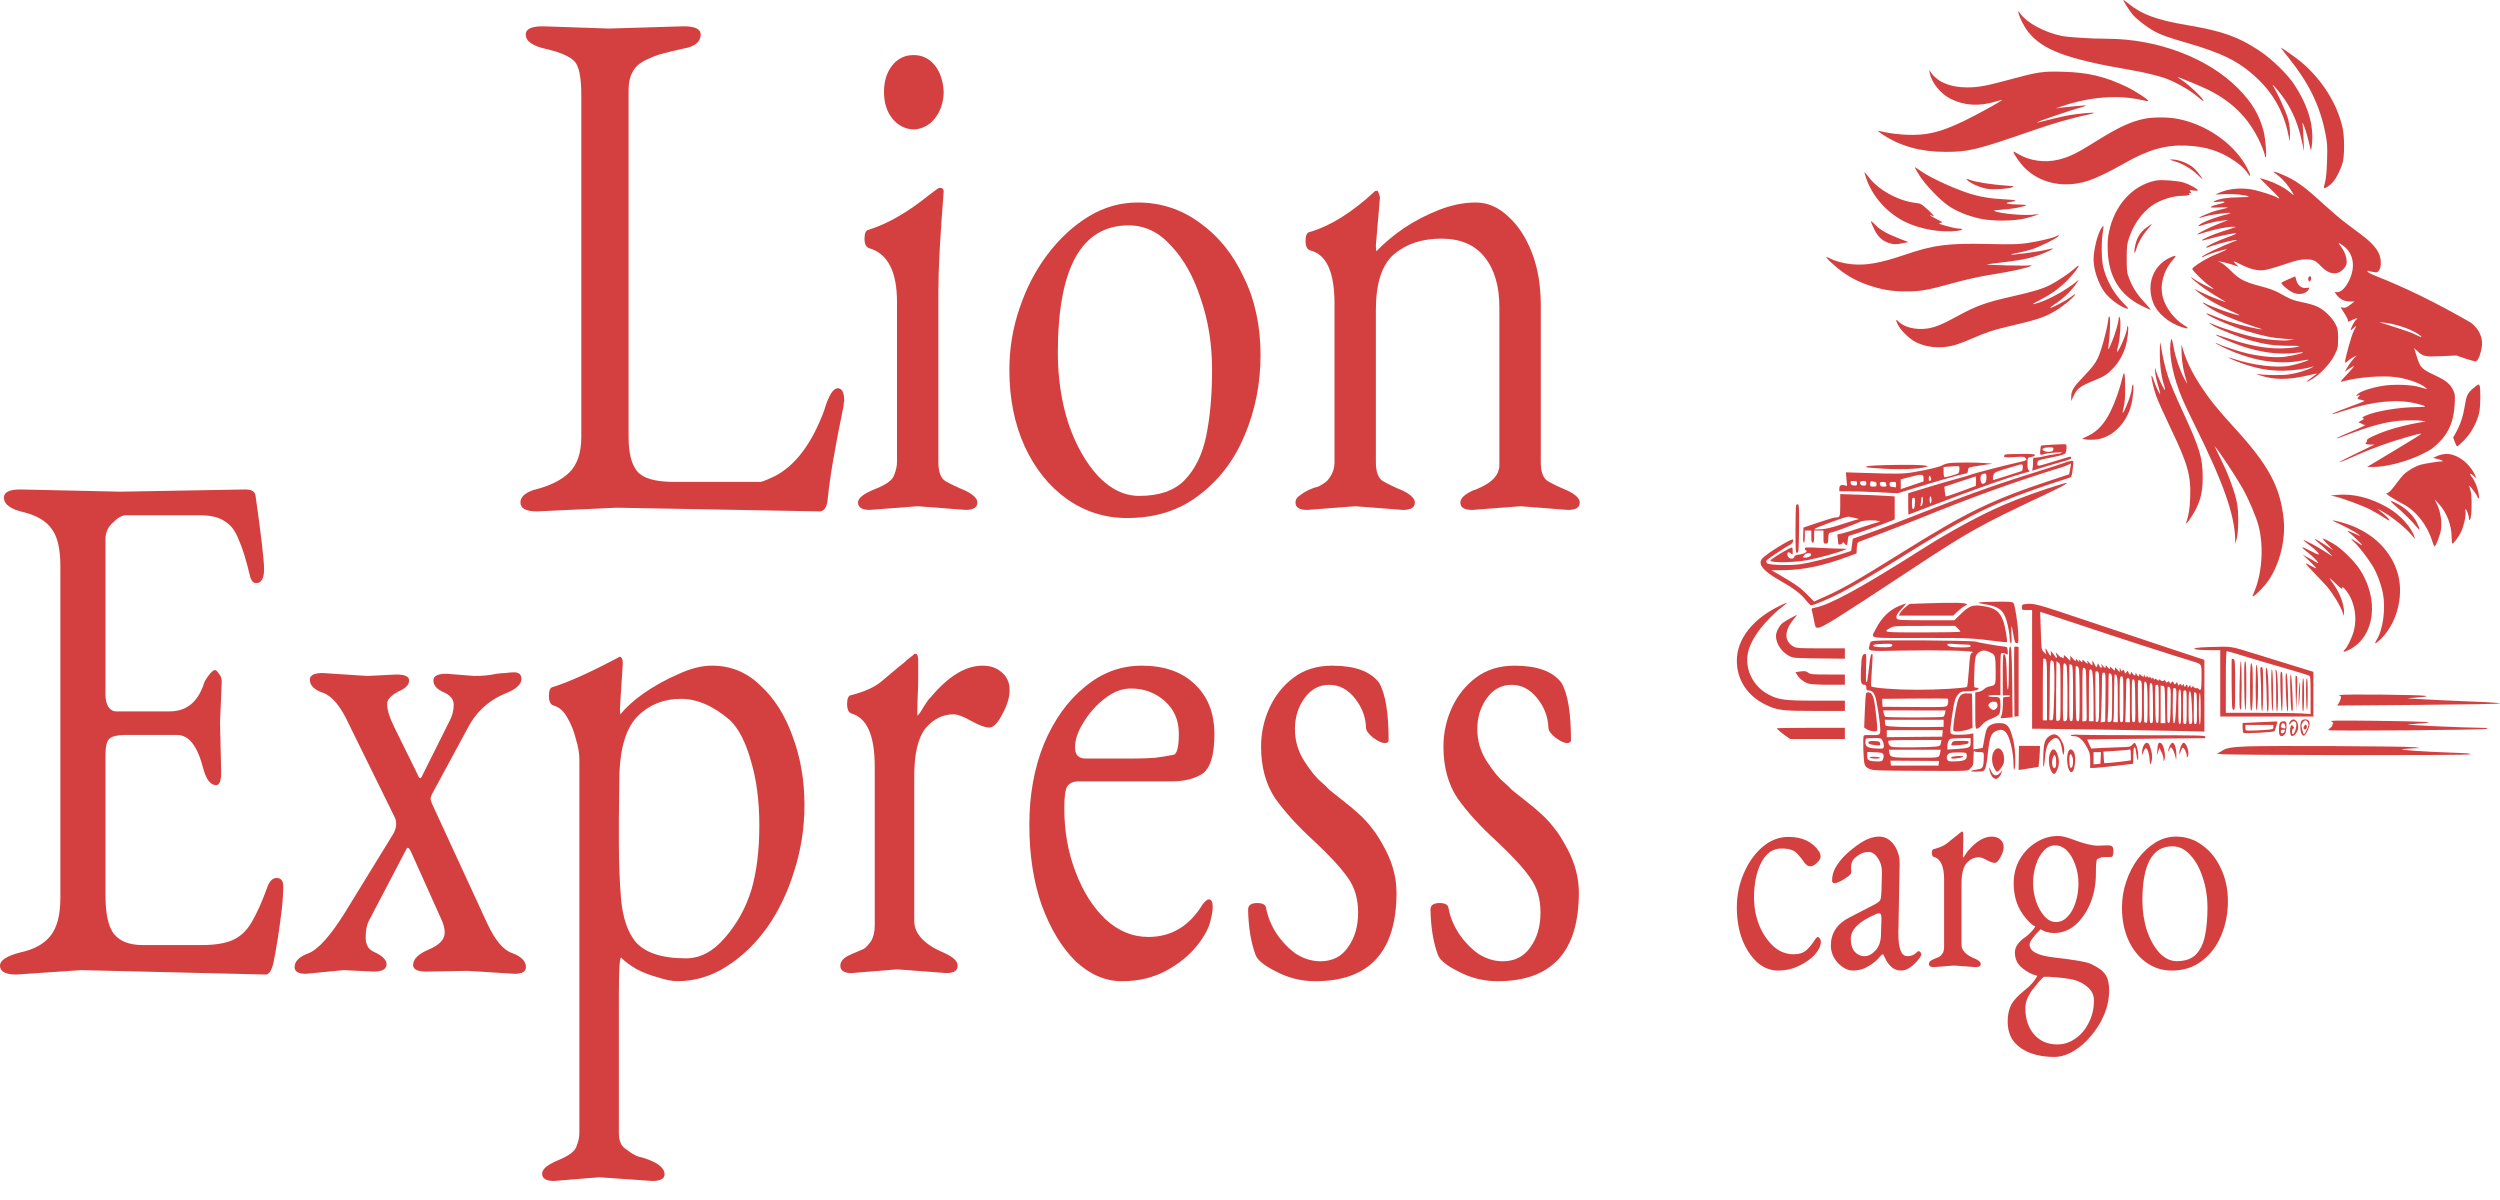 <?xml version="1.0" encoding="UTF-8"?> <svg xmlns="http://www.w3.org/2000/svg" width="75" height="36" viewBox="0 0 75 36" fill="none"><path d="M47.366 26.782C47.366 28.551 46.553 29.436 44.928 29.436C44.511 29.436 44.121 29.34 43.76 29.148C43.399 28.971 43.191 28.802 43.134 28.639C42.999 28.271 42.925 27.821 42.914 27.29C42.914 27.157 43.004 27.091 43.185 27.091C43.354 27.091 43.444 27.143 43.456 27.246C43.501 27.497 43.602 27.747 43.76 27.998C43.93 28.249 44.127 28.455 44.353 28.617C44.59 28.765 44.832 28.838 45.081 28.838C45.442 28.838 45.718 28.698 45.91 28.418C46.113 28.138 46.215 27.791 46.215 27.379C46.215 26.966 46.113 26.619 45.91 26.339C45.707 26.044 45.368 25.676 44.895 25.233C44.409 24.791 44.02 24.363 43.727 23.951C43.444 23.523 43.303 23.007 43.303 22.403C43.303 21.99 43.388 21.599 43.557 21.23C43.727 20.862 43.969 20.56 44.285 20.324C44.601 20.088 44.985 19.97 45.436 19.97C46.113 19.97 46.581 20.139 46.841 20.479C47.033 20.803 47.129 21.378 47.129 22.203C47.129 22.262 47.089 22.292 47.01 22.292C46.931 22.292 46.818 22.24 46.672 22.137C46.525 22.019 46.452 21.916 46.452 21.828C46.44 21.503 46.328 21.208 46.113 20.943C45.899 20.677 45.645 20.545 45.352 20.545C45.047 20.545 44.798 20.677 44.607 20.943C44.415 21.208 44.319 21.518 44.319 21.872C44.319 22.226 44.415 22.55 44.607 22.845C44.798 23.14 44.968 23.346 45.114 23.464C45.182 23.523 45.267 23.604 45.368 23.707C45.481 23.796 45.611 23.899 45.758 24.017C45.95 24.165 46.108 24.297 46.232 24.415C46.367 24.533 46.497 24.673 46.621 24.835C46.745 24.983 46.88 25.197 47.027 25.477C47.253 25.904 47.366 26.339 47.366 26.782Z" fill="#D44040"></path><path d="M41.895 26.782C41.895 28.551 41.082 29.436 39.457 29.436C39.04 29.436 38.65 29.34 38.289 29.148C37.928 28.971 37.719 28.802 37.663 28.639C37.528 28.271 37.454 27.821 37.443 27.29C37.443 27.157 37.533 27.091 37.714 27.091C37.883 27.091 37.973 27.143 37.984 27.246C38.03 27.497 38.131 27.747 38.289 27.998C38.459 28.249 38.656 28.455 38.882 28.617C39.119 28.765 39.361 28.838 39.609 28.838C39.971 28.838 40.247 28.698 40.439 28.418C40.642 28.138 40.743 27.791 40.743 27.379C40.743 26.966 40.642 26.619 40.439 26.339C40.236 26.044 39.897 25.676 39.423 25.233C38.938 24.791 38.549 24.363 38.255 23.951C37.973 23.523 37.832 23.007 37.832 22.403C37.832 21.99 37.917 21.599 38.086 21.23C38.255 20.862 38.498 20.56 38.814 20.324C39.13 20.088 39.514 19.97 39.965 19.97C40.642 19.97 41.11 20.139 41.37 20.479C41.562 20.803 41.658 21.378 41.658 22.203C41.658 22.262 41.618 22.292 41.539 22.292C41.46 22.292 41.347 22.24 41.2 22.137C41.054 22.019 40.98 21.916 40.98 21.828C40.969 21.503 40.856 21.208 40.642 20.943C40.428 20.677 40.174 20.545 39.88 20.545C39.576 20.545 39.327 20.677 39.136 20.943C38.944 21.208 38.848 21.518 38.848 21.872C38.848 22.226 38.944 22.55 39.136 22.845C39.327 23.14 39.497 23.346 39.643 23.464C39.711 23.523 39.796 23.604 39.897 23.707C40.01 23.796 40.14 23.899 40.286 24.017C40.478 24.165 40.636 24.297 40.761 24.415C40.896 24.533 41.026 24.673 41.15 24.835C41.274 24.983 41.409 25.197 41.556 25.477C41.782 25.904 41.895 26.339 41.895 26.782Z" fill="#D44040"></path><path d="M36.33 27.556C36.285 27.806 36.144 28.079 35.907 28.374C35.67 28.669 35.36 28.919 34.976 29.126C34.592 29.332 34.152 29.436 33.656 29.436C33.159 29.436 32.697 29.236 32.268 28.838C31.85 28.425 31.512 27.865 31.252 27.157C31.004 26.45 30.88 25.646 30.88 24.747C30.88 23.848 31.027 23.037 31.32 22.314C31.625 21.592 32.031 21.024 32.539 20.611C33.047 20.184 33.616 19.97 34.248 19.97C34.925 19.97 35.456 20.154 35.839 20.523C36.234 20.891 36.432 21.393 36.432 22.027C36.432 22.661 36.308 23.059 36.059 23.221C35.822 23.368 35.512 23.442 35.128 23.442H32.352C32.194 23.442 32.082 23.494 32.014 23.597C31.957 23.685 31.929 23.907 31.929 24.26C31.929 24.939 32.042 25.573 32.268 26.162C32.493 26.752 32.793 27.224 33.165 27.578C33.549 27.932 33.977 28.108 34.451 28.108C35.14 28.108 35.681 27.784 36.076 27.135C36.155 27.032 36.217 26.981 36.263 26.981C36.342 26.981 36.381 27.054 36.381 27.202C36.381 27.305 36.364 27.423 36.33 27.556ZM32.251 22.425C32.251 22.646 32.358 22.756 32.572 22.756H33.961C34.22 22.756 34.451 22.749 34.654 22.734C34.869 22.705 35.049 22.675 35.196 22.646C35.309 22.631 35.365 22.417 35.365 22.005C35.365 21.606 35.224 21.282 34.942 21.031C34.66 20.781 34.322 20.655 33.927 20.655C33.656 20.655 33.391 20.759 33.131 20.965C32.883 21.157 32.674 21.393 32.505 21.673C32.336 21.938 32.251 22.189 32.251 22.425Z" fill="#D44040"></path><path d="M26.919 29.081L25.548 29.192C25.323 29.192 25.21 29.118 25.21 28.971C25.21 28.838 25.311 28.727 25.514 28.639C25.718 28.551 25.853 28.492 25.921 28.462C25.988 28.418 26.062 28.337 26.141 28.219C26.208 28.101 26.242 27.946 26.242 27.754V22.999C26.242 22.07 26.011 21.54 25.548 21.407C25.458 21.378 25.413 21.282 25.413 21.119C25.413 20.957 25.452 20.869 25.531 20.854C25.949 20.751 26.265 20.604 26.479 20.412C26.671 20.25 26.829 20.117 26.953 20.014C27.089 19.91 27.184 19.829 27.241 19.77C27.365 19.682 27.427 19.63 27.427 19.616H27.478C27.512 19.616 27.534 19.667 27.546 19.77C27.546 19.962 27.546 20.154 27.546 20.346C27.546 20.537 27.54 20.729 27.529 20.921C27.517 21.289 27.517 21.473 27.529 21.473C27.529 21.473 27.557 21.436 27.613 21.363C27.771 21.097 27.873 20.95 27.918 20.921C28.448 20.287 28.967 19.97 29.475 19.97C29.712 19.97 29.904 20.036 30.051 20.169C30.209 20.301 30.288 20.478 30.288 20.699C30.288 20.921 30.214 21.164 30.068 21.429C29.932 21.695 29.802 21.827 29.678 21.827C29.554 21.827 29.374 21.761 29.137 21.628C28.9 21.495 28.725 21.429 28.612 21.429C28.285 21.429 28.003 21.569 27.766 21.849C27.54 22.13 27.427 22.609 27.427 23.287V27.644C27.438 28.027 27.743 28.344 28.341 28.595C28.601 28.713 28.73 28.838 28.73 28.971C28.73 29.118 28.618 29.192 28.392 29.192L26.919 29.081Z" fill="#D44040"></path><path d="M17.973 35.318L16.619 35.429C16.382 35.429 16.264 35.355 16.264 35.208C16.264 35.075 16.422 34.942 16.738 34.809C17.065 34.677 17.251 34.537 17.296 34.389C17.353 34.242 17.381 34.109 17.381 33.991V22.778C17.381 22.601 17.347 22.402 17.279 22.181C17.223 21.945 17.138 21.731 17.025 21.54C16.913 21.333 16.771 21.208 16.602 21.164C16.512 21.134 16.467 21.038 16.467 20.876C16.467 20.714 16.506 20.625 16.585 20.611C16.822 20.537 17.104 20.427 17.432 20.279C17.759 20.132 18.131 19.947 18.549 19.726L18.566 19.704H18.583C18.65 19.704 18.684 19.77 18.684 19.903L18.599 21.23C18.599 21.348 18.605 21.414 18.616 21.429C18.763 21.237 18.989 21.031 19.294 20.81C19.61 20.589 19.954 20.397 20.326 20.235C20.698 20.058 21.043 19.969 21.358 19.969C21.923 19.969 22.408 20.169 22.814 20.567C23.232 20.95 23.553 21.459 23.779 22.093C24.016 22.727 24.134 23.412 24.134 24.149C24.134 24.828 24.033 25.484 23.83 26.118C23.638 26.752 23.367 27.319 23.017 27.821C22.668 28.307 22.261 28.698 21.799 28.993C21.336 29.288 20.845 29.435 20.326 29.435C20.168 29.435 19.976 29.398 19.75 29.325C19.525 29.266 19.31 29.184 19.107 29.081C18.904 28.963 18.746 28.845 18.633 28.727C18.588 28.727 18.566 29.103 18.566 29.855V33.991C18.566 34.212 18.628 34.367 18.752 34.456C18.887 34.559 18.989 34.625 19.056 34.655C19.079 34.669 19.113 34.684 19.158 34.699C19.215 34.714 19.271 34.728 19.327 34.743C19.734 34.876 19.937 35.038 19.937 35.23C19.937 35.362 19.813 35.429 19.564 35.429L17.973 35.318ZM19.056 28.241C19.339 28.58 19.846 28.75 20.58 28.75C21.009 28.75 21.398 28.543 21.748 28.13C22.109 27.718 22.374 27.238 22.543 26.693C22.701 26.147 22.78 25.506 22.78 24.769C22.78 24.031 22.696 23.383 22.526 22.822C22.369 22.262 22.16 21.857 21.9 21.606C21.404 21.178 20.913 20.965 20.428 20.965C19.92 20.965 19.491 21.134 19.141 21.473C18.803 21.812 18.616 22.38 18.583 23.176L18.566 24.592V25.277C18.566 25.867 18.588 26.442 18.633 27.002C18.69 27.548 18.831 27.961 19.056 28.241Z" fill="#D44040"></path><path d="M10.311 29.104L9.177 29.214C8.951 29.214 8.838 29.148 8.838 29.015C8.838 28.838 8.979 28.698 9.261 28.595C9.555 28.477 9.921 28.064 10.361 27.356L11.8 25.012C11.857 24.909 11.885 24.813 11.885 24.725C11.885 24.636 11.868 24.562 11.834 24.503L10.463 21.717C10.226 21.201 9.972 20.891 9.701 20.788C9.431 20.7 9.295 20.567 9.295 20.39C9.295 20.257 9.425 20.191 9.684 20.191L11.022 20.279L11.885 20.235C12.144 20.235 12.274 20.294 12.274 20.412C12.274 20.545 12.167 20.655 11.953 20.744C11.727 20.862 11.614 20.987 11.614 21.12C11.614 21.297 11.687 21.532 11.834 21.827L12.511 23.199C12.568 23.346 12.613 23.383 12.647 23.309L13.476 21.651C13.566 21.488 13.611 21.319 13.611 21.142C13.611 20.98 13.51 20.854 13.307 20.766C13.104 20.677 13.002 20.559 13.002 20.412C13.002 20.279 13.132 20.213 13.391 20.213L14.238 20.279C14.475 20.279 14.695 20.257 14.898 20.213C14.999 20.198 15.09 20.191 15.169 20.191C15.259 20.176 15.344 20.169 15.422 20.169C15.569 20.169 15.643 20.235 15.643 20.368C15.643 20.515 15.513 20.648 15.253 20.766C14.712 20.972 14.311 21.319 14.052 21.805L12.951 23.84C12.929 23.899 12.917 23.936 12.917 23.951C12.917 23.995 12.934 24.054 12.968 24.128L14.61 27.688C14.847 28.204 15.101 28.506 15.372 28.595C15.643 28.698 15.778 28.838 15.778 29.015C15.778 29.148 15.665 29.214 15.44 29.214L14.018 29.126L12.782 29.148C12.523 29.148 12.393 29.081 12.393 28.949C12.393 28.772 12.551 28.617 12.867 28.484C13.183 28.352 13.341 28.182 13.341 27.976C13.341 27.858 13.307 27.725 13.239 27.578L12.325 25.543C12.269 25.425 12.223 25.403 12.19 25.477L11.056 27.644C10.999 27.762 10.971 27.924 10.971 28.131C10.971 28.337 11.05 28.477 11.208 28.551C11.467 28.669 11.597 28.794 11.597 28.927C11.597 29.074 11.467 29.148 11.208 29.148L10.311 29.104Z" fill="#D44040"></path><path d="M2.437 29.104L0.491 29.236C0.164 29.236 0 29.148 0 28.971C0 28.809 0.203 28.676 0.609 28.573C1.016 28.485 1.315 28.322 1.506 28.086C1.71 27.836 1.811 27.452 1.811 26.936V16.984C1.811 16.468 1.726 16.099 1.557 15.878C1.399 15.642 1.123 15.473 0.728 15.37C0.322 15.281 0.118 15.134 0.118 14.927C0.118 14.765 0.282 14.684 0.609 14.684L3.605 14.75L7.363 14.684C7.555 14.684 7.656 14.75 7.668 14.883C7.837 16.077 7.922 16.807 7.922 17.073C7.922 17.353 7.843 17.493 7.685 17.493C7.594 17.493 7.532 17.419 7.498 17.272C7.386 16.8 7.273 16.439 7.16 16.188C7.058 15.922 6.917 15.738 6.737 15.635C6.567 15.517 6.319 15.458 5.992 15.458H3.775C3.662 15.458 3.532 15.532 3.385 15.679C3.239 15.812 3.165 15.974 3.165 16.166V20.854C3.165 20.987 3.193 21.105 3.25 21.208C3.318 21.297 3.391 21.341 3.47 21.341H5.095C5.603 21.341 5.947 21.053 6.127 20.478C6.15 20.419 6.195 20.346 6.263 20.257C6.342 20.154 6.404 20.102 6.449 20.102C6.483 20.102 6.522 20.139 6.567 20.213C6.624 20.272 6.652 20.353 6.652 20.456L6.601 21.673L6.635 23.177C6.635 23.427 6.584 23.553 6.483 23.553C6.314 23.553 6.184 23.383 6.094 23.044C5.924 22.38 5.665 22.049 5.315 22.049H3.741C3.526 22.049 3.374 22.085 3.284 22.159C3.205 22.233 3.165 22.388 3.165 22.624V26.87C3.165 27.416 3.25 27.799 3.419 28.02C3.6 28.241 3.887 28.352 4.282 28.352H6.043C6.449 28.352 6.765 28.3 6.991 28.197C7.216 28.094 7.403 27.917 7.549 27.666C7.707 27.401 7.871 27.032 8.04 26.56C8.108 26.413 8.192 26.339 8.294 26.339C8.429 26.339 8.497 26.42 8.497 26.582C8.497 26.877 8.469 27.216 8.412 27.6C8.367 27.968 8.3 28.389 8.209 28.86C8.153 29.111 8.074 29.236 7.972 29.236L2.437 29.104Z" fill="#D44040"></path><path d="M40.656 15.187L39.219 15.298C38.983 15.298 38.865 15.224 38.865 15.077C38.865 14.988 38.912 14.914 39.007 14.855C39.101 14.782 39.202 14.723 39.308 14.678C39.414 14.634 39.479 14.612 39.503 14.612C39.527 14.612 39.586 14.583 39.68 14.524C39.775 14.465 39.834 14.413 39.858 14.369C39.976 14.221 40.035 14.052 40.035 13.86V9.105C40.035 8.162 39.793 7.631 39.308 7.513C39.213 7.483 39.166 7.388 39.166 7.225C39.166 7.063 39.208 6.975 39.29 6.96C39.905 6.783 40.555 6.378 41.24 5.744C41.252 5.729 41.276 5.721 41.312 5.721C41.335 5.721 41.365 5.788 41.4 5.92L41.276 7.358C41.276 7.461 41.282 7.52 41.294 7.535C41.518 7.299 41.79 7.071 42.109 6.849C42.44 6.628 42.795 6.444 43.173 6.296C43.551 6.149 43.918 6.075 44.272 6.075C44.627 6.075 44.952 6.215 45.248 6.495C45.543 6.761 45.779 7.122 45.957 7.579C46.134 8.036 46.223 8.56 46.223 9.149V13.86C46.223 14.155 46.294 14.347 46.435 14.435C46.589 14.524 46.79 14.62 47.038 14.723C47.275 14.841 47.393 14.959 47.393 15.077C47.393 15.224 47.275 15.298 47.038 15.298L45.62 15.187L44.166 15.298C43.93 15.298 43.811 15.224 43.811 15.077C43.811 14.944 43.947 14.819 44.219 14.701C44.243 14.701 44.266 14.693 44.29 14.678C44.692 14.516 44.916 14.317 44.964 14.081C44.976 14.052 44.981 14.015 44.981 13.971C44.981 13.927 44.981 13.89 44.981 13.86V9.216C44.981 8.582 44.834 8.08 44.538 7.712C44.243 7.343 43.811 7.159 43.244 7.159C42.665 7.159 42.192 7.314 41.826 7.623C41.459 7.933 41.276 8.493 41.276 9.304V13.86C41.276 14.155 41.347 14.347 41.489 14.435C41.642 14.524 41.843 14.62 42.092 14.723C42.328 14.841 42.446 14.959 42.446 15.077C42.446 15.224 42.328 15.298 42.092 15.298L40.656 15.187Z" fill="#D44040"></path><path d="M37.816 10.653C37.816 11.508 37.656 12.312 37.337 13.064C37.03 13.801 36.575 14.398 35.972 14.855C35.381 15.312 34.66 15.541 33.809 15.541C33.147 15.541 32.544 15.349 32.001 14.966C31.469 14.583 31.049 14.059 30.742 13.396C30.434 12.717 30.281 11.951 30.281 11.096C30.281 10.462 30.381 9.85 30.582 9.26C30.783 8.655 31.061 8.117 31.416 7.645C31.782 7.159 32.196 6.776 32.657 6.495C33.117 6.215 33.608 6.075 34.128 6.075C34.825 6.075 35.452 6.282 36.008 6.694C36.563 7.093 37 7.638 37.319 8.331C37.651 9.009 37.816 9.783 37.816 10.653ZM31.735 10.587C31.735 11.339 31.841 12.047 32.054 12.71C32.278 13.359 32.574 13.882 32.94 14.28C33.319 14.678 33.732 14.877 34.181 14.877C34.772 14.877 35.221 14.723 35.529 14.413C35.848 14.089 36.067 13.646 36.185 13.086C36.303 12.511 36.362 11.848 36.362 11.096C36.362 10.329 36.25 9.621 36.025 8.972C35.812 8.309 35.517 7.778 35.139 7.38C34.772 6.967 34.347 6.761 33.862 6.761C32.444 6.761 31.735 8.036 31.735 10.587Z" fill="#D44040"></path><path d="M28.311 2.78C28.299 3.089 28.21 3.347 28.045 3.554C27.879 3.76 27.667 3.871 27.407 3.885C27.147 3.871 26.934 3.76 26.768 3.554C26.603 3.347 26.52 3.082 26.52 2.758C26.52 2.433 26.603 2.168 26.768 1.961C26.934 1.755 27.147 1.652 27.407 1.652C27.667 1.652 27.879 1.755 28.045 1.961C28.21 2.168 28.299 2.441 28.311 2.78ZM27.531 15.187L26.095 15.297C25.858 15.297 25.74 15.224 25.74 15.076C25.74 14.944 25.905 14.811 26.236 14.678C26.579 14.546 26.774 14.405 26.822 14.258C26.881 14.111 26.91 13.978 26.91 13.86V9.061C26.91 8.147 26.632 7.608 26.077 7.446C25.982 7.417 25.935 7.321 25.935 7.159C25.935 6.997 25.976 6.908 26.059 6.893C26.627 6.716 27.229 6.37 27.868 5.854C28.057 5.706 28.163 5.633 28.187 5.633C28.269 5.633 28.311 5.67 28.311 5.743C28.204 7.085 28.151 8.08 28.151 8.729V13.86C28.151 14.155 28.222 14.346 28.364 14.435C28.518 14.523 28.719 14.619 28.967 14.722C29.203 14.84 29.321 14.958 29.321 15.076C29.321 15.224 29.203 15.297 28.967 15.297L27.531 15.187Z" fill="#D44040"></path><path d="M18.503 15.231L16.109 15.342C15.778 15.342 15.613 15.253 15.613 15.076C15.613 14.914 15.743 14.789 16.003 14.7C16.487 14.582 16.848 14.405 17.084 14.17C17.32 13.934 17.439 13.58 17.439 13.108V2.846C17.439 2.33 17.374 1.998 17.244 1.851C17.114 1.703 16.836 1.578 16.41 1.475C15.985 1.386 15.772 1.239 15.772 1.033C15.772 0.87 15.944 0.789 16.286 0.789L18.272 0.856L20.506 0.789C20.849 0.789 21.02 0.87 21.02 1.033C21.02 1.254 20.855 1.394 20.524 1.453C20.193 1.527 19.95 1.585 19.797 1.63C19.655 1.674 19.495 1.74 19.318 1.829C19.011 1.991 18.857 2.278 18.857 2.691V13.108C18.857 13.595 18.946 13.941 19.123 14.148C19.3 14.354 19.667 14.457 20.222 14.457H22.811C22.858 14.457 23.006 14.398 23.254 14.28C23.869 13.956 24.359 13.3 24.726 12.312C24.856 11.87 24.992 11.648 25.134 11.648C25.264 11.648 25.328 11.781 25.328 12.046C25.317 12.061 25.311 12.083 25.311 12.113V12.157C25.051 13.41 24.891 14.347 24.832 14.966C24.808 15.216 24.726 15.342 24.584 15.342L18.503 15.231Z" fill="#D44040"></path><path d="M66.837 27.042C66.837 27.405 66.77 27.746 66.635 28.065C66.506 28.378 66.314 28.632 66.059 28.826C65.81 29.02 65.506 29.117 65.147 29.117C64.868 29.117 64.614 29.035 64.384 28.873C64.16 28.71 63.983 28.488 63.853 28.206C63.724 27.918 63.659 27.593 63.659 27.23C63.659 26.96 63.701 26.701 63.786 26.45C63.871 26.194 63.988 25.965 64.138 25.765C64.292 25.558 64.467 25.395 64.661 25.276C64.856 25.157 65.062 25.098 65.282 25.098C65.576 25.098 65.84 25.186 66.074 25.361C66.309 25.53 66.493 25.762 66.628 26.056C66.767 26.344 66.837 26.672 66.837 27.042ZM64.272 27.014C64.272 27.333 64.317 27.633 64.407 27.915C64.501 28.19 64.626 28.413 64.781 28.582C64.94 28.751 65.115 28.835 65.304 28.835C65.553 28.835 65.743 28.769 65.873 28.638C66.007 28.5 66.099 28.312 66.149 28.075C66.199 27.83 66.224 27.549 66.224 27.23C66.224 26.904 66.177 26.604 66.082 26.328C65.992 26.046 65.868 25.821 65.708 25.652C65.553 25.477 65.374 25.389 65.17 25.389C64.571 25.389 64.272 25.931 64.272 27.014Z" fill="#D44040"></path><path d="M63.274 29.708C63.274 29.959 63.224 30.203 63.124 30.441C63.024 30.678 62.892 30.891 62.728 31.079C62.568 31.273 62.391 31.427 62.197 31.539C62.002 31.652 61.81 31.708 61.621 31.708C61.367 31.708 61.135 31.671 60.925 31.596C60.716 31.52 60.547 31.405 60.417 31.248C60.292 31.092 60.23 30.888 60.23 30.638C60.23 30.444 60.267 30.275 60.342 30.131C60.422 29.993 60.554 29.852 60.739 29.708C60.913 29.57 61.04 29.427 61.12 29.276C60.95 29.233 60.796 29.151 60.656 29.032C60.517 28.919 60.447 28.766 60.447 28.572C60.447 28.453 60.504 28.337 60.619 28.225C60.654 28.187 60.701 28.15 60.761 28.112C60.896 28.012 60.995 27.905 61.06 27.793C60.995 27.774 60.901 27.693 60.776 27.549C60.532 27.261 60.41 26.913 60.41 26.506C60.41 26.231 60.472 25.987 60.596 25.774C60.721 25.561 60.886 25.392 61.09 25.267C61.294 25.142 61.511 25.079 61.741 25.079C61.805 25.079 61.873 25.089 61.943 25.107C62.017 25.126 62.097 25.151 62.182 25.183C62.506 25.308 62.758 25.37 62.937 25.37L63.176 25.361H63.266C63.306 25.361 63.339 25.37 63.363 25.389C63.388 25.408 63.401 25.458 63.401 25.539C63.401 25.652 63.378 25.708 63.334 25.708C63.154 25.708 63.049 25.715 63.019 25.727L62.96 25.755C62.94 25.768 62.922 25.777 62.907 25.783C62.887 25.84 62.877 25.984 62.877 26.215C62.877 26.528 62.822 26.819 62.713 27.089C62.603 27.358 62.453 27.577 62.264 27.746C62.075 27.909 61.86 27.99 61.621 27.99C61.466 27.99 61.332 27.952 61.217 27.877C60.998 28.096 60.888 28.25 60.888 28.337C60.888 28.538 61.127 28.666 61.606 28.722C62.264 28.797 62.645 28.866 62.75 28.929C62.825 28.966 62.902 29.01 62.982 29.06C63.067 29.117 63.137 29.192 63.191 29.286C63.246 29.386 63.274 29.527 63.274 29.708ZM60.993 26.488C60.993 26.675 61.023 26.86 61.083 27.042C61.142 27.217 61.225 27.364 61.329 27.483C61.434 27.602 61.551 27.661 61.681 27.661C61.81 27.661 61.925 27.608 62.025 27.502C62.13 27.395 62.209 27.254 62.264 27.079C62.324 26.898 62.354 26.707 62.354 26.506C62.354 26.306 62.321 26.118 62.257 25.943C62.197 25.768 62.114 25.627 62.01 25.52C61.905 25.414 61.785 25.361 61.651 25.361C61.521 25.361 61.407 25.417 61.307 25.53C61.207 25.636 61.13 25.777 61.075 25.952C61.02 26.121 60.993 26.3 60.993 26.488ZM60.761 30.244C60.761 30.563 60.846 30.823 61.015 31.023C61.19 31.229 61.424 31.333 61.718 31.333C61.918 31.333 62.1 31.273 62.264 31.154C62.429 31.042 62.561 30.885 62.66 30.685C62.765 30.485 62.818 30.259 62.818 30.009C62.818 29.852 62.755 29.721 62.63 29.614C62.511 29.508 62.366 29.433 62.197 29.389C62.022 29.352 61.785 29.323 61.486 29.305H61.314C61.284 29.329 61.237 29.377 61.172 29.445C61.112 29.52 61.035 29.617 60.94 29.736C60.821 29.912 60.761 30.081 60.761 30.244Z" fill="#D44040"></path><path d="M58.622 28.966L58.016 29.013C57.916 29.013 57.867 28.982 57.867 28.919C57.867 28.863 57.911 28.816 58.001 28.779C58.091 28.741 58.151 28.716 58.181 28.703C58.211 28.685 58.243 28.65 58.278 28.6C58.308 28.55 58.323 28.484 58.323 28.403V26.384C58.323 25.99 58.22 25.765 58.016 25.708C57.976 25.696 57.956 25.655 57.956 25.586C57.956 25.517 57.974 25.48 58.008 25.474C58.193 25.43 58.333 25.367 58.427 25.286C58.512 25.217 58.582 25.16 58.637 25.117C58.697 25.073 58.739 25.038 58.764 25.013C58.819 24.976 58.846 24.954 58.846 24.948H58.869C58.883 24.948 58.894 24.97 58.898 25.013C58.898 25.095 58.898 25.176 58.898 25.258C58.898 25.339 58.896 25.42 58.891 25.502C58.886 25.658 58.886 25.736 58.891 25.736C58.891 25.736 58.904 25.721 58.928 25.689C58.998 25.577 59.043 25.514 59.063 25.502C59.297 25.233 59.527 25.098 59.751 25.098C59.856 25.098 59.941 25.126 60.005 25.182C60.075 25.239 60.11 25.314 60.11 25.408C60.11 25.502 60.078 25.605 60.013 25.718C59.953 25.83 59.896 25.887 59.841 25.887C59.786 25.887 59.706 25.858 59.601 25.802C59.497 25.746 59.419 25.718 59.37 25.718C59.225 25.718 59.1 25.777 58.996 25.896C58.896 26.015 58.846 26.218 58.846 26.506V28.356C58.851 28.519 58.986 28.653 59.25 28.76C59.365 28.81 59.422 28.863 59.422 28.919C59.422 28.982 59.372 29.013 59.272 29.013L58.622 28.966Z" fill="#D44040"></path><path d="M56.353 28.751C56.283 28.832 56.178 28.913 56.039 28.995C55.904 29.076 55.755 29.117 55.59 29.117C55.48 29.117 55.373 29.079 55.269 29.004C55.169 28.935 55.087 28.845 55.022 28.732C54.957 28.613 54.925 28.494 54.925 28.375C54.925 27.999 55.106 27.718 55.471 27.53L56.233 27.136C56.328 27.085 56.385 27.042 56.405 27.004C56.425 26.967 56.438 26.885 56.443 26.76L56.458 26.178V26.159C56.458 25.996 56.415 25.855 56.331 25.736C56.251 25.618 56.158 25.558 56.054 25.558C55.944 25.558 55.842 25.593 55.747 25.661C55.653 25.724 55.593 25.784 55.568 25.84C55.543 25.902 55.53 25.968 55.53 26.037L55.538 26.168C55.538 26.206 55.503 26.25 55.433 26.3C55.363 26.35 55.288 26.397 55.209 26.441C55.129 26.478 55.072 26.497 55.037 26.497C54.987 26.497 54.962 26.469 54.962 26.413C54.962 26.269 55.002 26.131 55.082 25.999C55.161 25.868 55.264 25.743 55.388 25.624C55.518 25.505 55.653 25.398 55.792 25.305C55.996 25.167 56.191 25.098 56.375 25.098C56.55 25.098 56.697 25.179 56.817 25.342C56.936 25.505 56.994 25.702 56.989 25.934L56.951 27.962V28.018C56.951 28.463 57.041 28.685 57.22 28.685C57.34 28.685 57.44 28.641 57.52 28.553C57.529 28.541 57.542 28.535 57.557 28.535C57.577 28.535 57.594 28.544 57.609 28.563C57.629 28.582 57.639 28.607 57.639 28.638V28.647C57.619 28.697 57.577 28.76 57.512 28.835C57.447 28.91 57.373 28.976 57.288 29.032C57.203 29.089 57.121 29.117 57.041 29.117C56.916 29.117 56.812 29.076 56.727 28.995C56.647 28.913 56.59 28.832 56.555 28.751C56.52 28.669 56.498 28.628 56.487 28.628C56.463 28.628 56.418 28.669 56.353 28.751ZM55.523 28.168C55.523 28.331 55.563 28.459 55.642 28.553C55.722 28.641 55.819 28.685 55.934 28.685C56.049 28.685 56.158 28.628 56.263 28.516C56.368 28.403 56.423 28.25 56.428 28.056L56.443 27.596V27.549C56.443 27.448 56.42 27.398 56.375 27.398C56.345 27.398 56.311 27.408 56.271 27.427C55.772 27.64 55.523 27.887 55.523 28.168Z" fill="#D44040"></path><path d="M54.626 28.244C54.626 28.369 54.566 28.5 54.446 28.638C54.327 28.769 54.167 28.882 53.968 28.976C53.773 29.07 53.564 29.117 53.339 29.117C53.115 29.117 52.908 29.035 52.719 28.873C52.534 28.703 52.385 28.478 52.27 28.197C52.16 27.909 52.105 27.583 52.105 27.22C52.105 26.857 52.175 26.516 52.315 26.197C52.455 25.871 52.641 25.608 52.876 25.408C53.11 25.207 53.369 25.107 53.654 25.107C54.077 25.107 54.386 25.258 54.581 25.558C54.606 25.608 54.618 25.655 54.618 25.699C54.618 25.755 54.581 25.818 54.506 25.887C54.436 25.956 54.371 25.99 54.312 25.99C54.252 25.99 54.197 25.959 54.147 25.896C54.057 25.771 53.983 25.677 53.923 25.614C53.863 25.552 53.798 25.511 53.728 25.492C53.658 25.467 53.564 25.455 53.444 25.455C53.185 25.455 52.983 25.596 52.838 25.877C52.694 26.153 52.621 26.503 52.621 26.929C52.621 27.211 52.671 27.483 52.771 27.746C52.876 28.003 53.018 28.215 53.197 28.384C53.377 28.547 53.581 28.628 53.81 28.628C53.96 28.628 54.08 28.594 54.169 28.525C54.264 28.45 54.364 28.328 54.469 28.159C54.494 28.128 54.516 28.112 54.536 28.112C54.556 28.112 54.576 28.128 54.596 28.159C54.616 28.184 54.626 28.212 54.626 28.244Z" fill="#D44040"></path><path fill-rule="evenodd" clip-rule="evenodd" d="M63.701 0.002C63.701 0.036 63.871 0.303 63.973 0.429C64.084 0.566 64.393 0.806 64.623 0.934C64.814 1.041 65.053 1.127 65.573 1.276C66.662 1.59 67.169 1.842 67.69 2.327C68.241 2.841 68.557 3.443 68.684 4.22C68.69 4.259 68.697 4.182 68.699 4.05C68.702 3.889 68.684 3.735 68.647 3.587C68.595 3.384 68.347 2.832 68.2 2.594C68.094 2.423 68.382 2.748 68.534 2.972C68.789 3.348 68.958 3.764 69.068 4.291L69.12 4.543L69.107 4.192C69.1 4 69.087 3.798 69.079 3.744C69.066 3.653 69.069 3.656 69.122 3.781C69.153 3.855 69.203 4.013 69.232 4.131C69.261 4.25 69.294 4.385 69.306 4.431L69.327 4.515L69.347 4.431C69.358 4.385 69.368 4.246 69.37 4.122C69.376 3.626 69.196 3.099 68.829 2.538C68.63 2.232 68.163 1.777 67.799 1.533C67.165 1.108 66.671 0.931 65.629 0.756C64.699 0.6 64.248 0.433 63.834 0.092C63.761 0.031 63.701 -0.009 63.701 0.002ZM60.556 0.392C60.589 0.54 60.727 0.808 60.848 0.96C61.27 1.494 62.012 1.773 63.843 2.086C64.357 2.174 64.781 2.277 65.024 2.373C65.321 2.49 65.707 2.714 65.919 2.893C66.061 3.013 66.126 3.055 66.103 3.011C66.047 2.904 65.686 2.561 65.493 2.432C65.396 2.367 65.322 2.313 65.33 2.313C65.367 2.313 66.077 2.607 66.253 2.696C67.045 3.095 67.55 3.637 67.876 4.444C67.916 4.542 67.948 4.648 67.948 4.68C67.948 4.714 67.958 4.726 67.973 4.71C68.007 4.674 67.963 4.154 67.908 3.938C67.784 3.453 67.563 3.079 67.152 2.661C66.249 1.743 64.733 1.166 63.22 1.163C62.747 1.162 62.056 1.119 61.857 1.079C61.342 0.973 60.824 0.698 60.619 0.42C60.538 0.311 60.537 0.31 60.556 0.392ZM68.424 1.431C68.424 1.436 68.532 1.576 68.664 1.741C69.262 2.487 69.59 3.155 69.754 3.965C69.82 4.289 69.825 4.36 69.812 4.809C69.802 5.142 69.783 5.353 69.752 5.465C69.726 5.555 69.712 5.635 69.719 5.642C69.745 5.668 69.899 5.567 69.988 5.464C70.095 5.342 70.228 5.071 70.284 4.859C70.336 4.663 70.335 4.11 70.282 3.859C70.13 3.134 69.672 2.398 69.038 1.861C68.889 1.736 68.424 1.409 68.424 1.431ZM57.893 2.2C57.954 2.485 58.218 2.811 58.505 2.958C58.922 3.171 59.379 3.199 59.882 3.042C59.976 3.013 60.056 2.993 60.062 2.998C60.08 3.016 59.319 3.436 58.92 3.629C58.202 3.974 57.8 4.07 57.176 4.042C56.977 4.033 56.706 4.001 56.576 3.971C56.445 3.942 56.335 3.921 56.331 3.924C56.327 3.928 56.391 3.976 56.473 4.031C57.005 4.386 57.626 4.558 58.371 4.556C59.068 4.555 59.298 4.499 60.989 3.913C61.642 3.687 62.076 3.563 62.695 3.425C62.862 3.387 62.867 3.384 62.764 3.382C62.702 3.38 62.498 3.398 62.31 3.422C62.022 3.457 61.822 3.501 61.144 3.675C61.104 3.686 61.108 3.679 61.158 3.65C61.236 3.606 62.169 3.292 62.426 3.223C62.516 3.199 62.583 3.173 62.575 3.165C62.562 3.152 61.831 3.223 61.689 3.252C61.651 3.26 61.752 3.222 61.913 3.169C62.716 2.902 63.565 2.841 64.257 3.002C64.356 3.025 64.441 3.039 64.447 3.032C64.476 3.003 64.074 2.738 63.799 2.605C63.157 2.295 62.634 2.171 61.885 2.152C61.276 2.136 61.145 2.156 60.306 2.383C59.605 2.574 59.347 2.622 59.022 2.622C58.487 2.622 58.093 2.449 57.898 2.128C57.873 2.086 57.872 2.102 57.893 2.2ZM64.344 3.561C63.919 3.647 63.558 3.815 62.864 4.249C62.313 4.594 62.088 4.705 61.774 4.785C61.351 4.892 60.88 4.827 60.537 4.614C60.464 4.568 60.404 4.54 60.404 4.551C60.405 4.619 60.606 4.905 60.754 5.049C61.231 5.513 61.942 5.652 62.653 5.421C62.89 5.343 63.285 5.152 63.713 4.909C64.446 4.491 64.957 4.343 65.587 4.368C66.182 4.392 66.636 4.541 67.082 4.86C67.26 4.988 67.354 5.081 67.452 5.227C67.497 5.294 67.501 5.295 67.501 5.242C67.501 5.21 67.435 5.072 67.355 4.936C66.966 4.277 66.185 3.742 65.364 3.572C65.07 3.511 64.616 3.506 64.344 3.561ZM65.224 4.834C65.47 4.905 65.728 5.054 65.913 5.23C66.003 5.316 66.076 5.381 66.076 5.376C66.076 5.349 65.904 5.123 65.835 5.059C65.66 4.897 65.354 4.778 65.132 4.783C65.082 4.785 65.112 4.802 65.224 4.834ZM57.442 5.016C57.442 5.025 57.501 5.129 57.573 5.248C57.738 5.522 58.198 6.003 58.465 6.182C58.703 6.342 59.027 6.474 59.382 6.555C59.756 6.641 60.401 6.638 60.767 6.55C60.913 6.514 61.064 6.468 61.102 6.447L61.172 6.408L61.089 6.428C60.847 6.485 59.991 6.416 59.821 6.325C59.8 6.313 59.913 6.297 60.073 6.288C60.339 6.274 60.7 6.208 60.788 6.159C60.808 6.148 60.7 6.137 60.548 6.136C60.22 6.133 60.089 6.089 60.315 6.058C60.568 6.023 60.497 5.996 60.103 5.978C59.712 5.96 59.36 5.898 59.035 5.79C58.523 5.62 57.853 5.303 57.575 5.098C57.502 5.045 57.442 5.008 57.442 5.016ZM55.933 5.167C55.933 5.181 55.958 5.265 55.987 5.352C56.173 5.893 56.604 6.379 57.135 6.647C57.588 6.876 58.251 6.99 58.737 6.923C58.892 6.902 58.91 6.857 58.763 6.857C58.706 6.857 58.54 6.822 58.393 6.78C58.164 6.715 58.138 6.702 58.21 6.687C58.291 6.671 58.288 6.667 58.105 6.577C58.001 6.526 57.908 6.472 57.899 6.457C57.89 6.443 57.91 6.445 57.944 6.464C58.067 6.53 58.027 6.467 57.832 6.289C57.646 6.118 57.623 6.105 57.465 6.087C56.948 6.029 56.336 5.689 56.054 5.304C55.987 5.214 55.933 5.152 55.933 5.167ZM68.256 5.197C68.397 5.293 68.573 5.472 68.674 5.623C68.853 5.891 68.853 5.898 68.672 5.747C68.526 5.624 68.25 5.483 67.999 5.402C67.895 5.369 67.804 5.342 67.796 5.342C67.787 5.342 67.919 5.477 68.089 5.641C68.383 5.926 68.45 6.012 68.307 5.923C68.208 5.86 67.734 5.712 67.529 5.68C67.193 5.627 66.849 5.664 66.576 5.783L66.458 5.835L66.762 5.824C67.041 5.813 67.387 5.85 67.464 5.898C67.482 5.908 67.35 5.918 67.17 5.919C66.839 5.92 66.565 5.963 66.44 6.032C66.377 6.067 66.389 6.069 66.563 6.053C66.801 6.031 66.794 6.076 66.552 6.127C66.46 6.147 66.362 6.179 66.336 6.199C66.296 6.228 66.341 6.233 66.594 6.224C66.92 6.212 66.919 6.213 66.51 6.313C66.353 6.351 65.953 6.518 65.972 6.537C65.977 6.542 66.056 6.523 66.147 6.494C66.318 6.441 66.881 6.365 66.907 6.391C66.915 6.399 66.885 6.413 66.841 6.423C66.484 6.504 66.031 6.679 65.961 6.763C65.937 6.792 65.961 6.79 66.066 6.757C66.337 6.673 66.485 6.639 66.663 6.621L66.845 6.602L66.555 6.715C66.304 6.813 65.909 7.01 65.909 7.037C65.909 7.042 66.025 7.01 66.167 6.965C66.452 6.875 66.838 6.799 66.995 6.803C67.112 6.805 67.131 6.797 66.679 6.94C66.395 7.029 66.033 7.188 66.058 7.212C66.065 7.219 66.157 7.2 66.262 7.169C66.523 7.093 66.98 6.997 67.075 6.998C67.123 6.999 67.036 7.042 66.845 7.11C66.51 7.23 66.188 7.383 66.188 7.423C66.188 7.437 66.21 7.436 66.237 7.422C66.324 7.375 66.869 7.226 67.012 7.209C67.138 7.195 67.143 7.197 67.068 7.225C66.621 7.392 66.022 7.682 66.056 7.715C66.062 7.721 66.116 7.7 66.176 7.669C66.282 7.615 66.559 7.526 66.733 7.491L66.817 7.474L66.747 7.513C66.709 7.534 66.589 7.586 66.482 7.629C66.204 7.74 65.772 8.007 65.77 8.069C65.768 8.113 66.118 8.459 66.262 8.555C66.346 8.611 66.41 8.662 66.404 8.669C66.387 8.686 65.941 8.461 65.84 8.384C65.701 8.278 65.695 8.303 65.831 8.42C66.023 8.587 66.265 8.756 66.551 8.923C66.697 9.008 66.796 9.071 66.769 9.063C66.525 8.983 66.259 8.877 66.062 8.78C65.932 8.716 65.825 8.665 65.825 8.668C65.825 8.67 65.897 8.728 65.986 8.798C66.201 8.967 66.53 9.154 66.894 9.314C67.06 9.386 67.19 9.451 67.183 9.457C67.151 9.49 66.236 9.171 66.139 9.093C66.119 9.077 66.096 9.071 66.088 9.079C66.07 9.097 66.324 9.266 66.514 9.362C66.739 9.477 67.335 9.709 67.634 9.8C67.971 9.902 67.908 9.909 67.493 9.815C67.087 9.723 66.767 9.625 66.447 9.493C66.305 9.435 66.188 9.392 66.188 9.398C66.188 9.465 66.941 9.796 67.418 9.938C67.906 10.084 68.174 10.138 68.535 10.163L68.829 10.183L68.661 10.207C68.479 10.233 67.993 10.191 67.657 10.121C67.301 10.047 66.709 9.864 66.406 9.734C66.246 9.666 66.243 9.682 66.398 9.774C66.578 9.882 67.166 10.114 67.487 10.205C67.929 10.33 68.216 10.372 68.642 10.373C69.029 10.375 69.037 10.376 68.893 10.411C68.812 10.431 68.6 10.45 68.424 10.452C67.973 10.457 67.501 10.372 66.936 10.183C66.686 10.1 66.477 10.035 66.472 10.041C66.45 10.062 66.951 10.28 67.264 10.386C67.808 10.571 68.382 10.646 68.827 10.591C68.964 10.574 69.081 10.565 69.087 10.571C69.11 10.593 68.777 10.674 68.546 10.703C68.276 10.736 67.871 10.703 67.465 10.614C67.218 10.56 66.687 10.389 66.544 10.316C66.502 10.295 66.468 10.284 66.468 10.293C66.468 10.303 66.584 10.365 66.726 10.433C67.529 10.814 68.312 10.949 69.008 10.826C69.138 10.803 69.248 10.788 69.254 10.794C69.274 10.815 68.913 10.929 68.696 10.971C68.307 11.045 67.597 10.961 67.031 10.773C66.754 10.682 66.812 10.729 67.125 10.85C67.633 11.046 68.03 11.125 68.507 11.122C68.792 11.12 69.177 11.064 69.388 10.995C69.418 10.984 69.407 10.997 69.362 11.023C69.218 11.107 68.898 11.202 68.651 11.235C68.429 11.265 67.924 11.256 67.711 11.219C67.665 11.211 67.703 11.229 67.795 11.26C68.209 11.396 68.624 11.401 69.175 11.276C69.35 11.236 69.5 11.204 69.509 11.204C69.517 11.204 69.444 11.261 69.346 11.33C69.143 11.474 69.151 11.496 69.362 11.374C69.601 11.236 69.911 10.904 70.035 10.654C70.138 10.444 70.142 10.424 70.142 10.153C70.141 9.898 70.134 9.857 70.062 9.719C69.958 9.52 69.734 9.303 69.531 9.204C69.442 9.16 69.241 9.1 69.085 9.07C68.802 9.015 68.715 8.981 68.365 8.783C68.244 8.715 68.055 8.647 67.813 8.585C67.341 8.463 67.179 8.379 66.929 8.127C66.818 8.015 66.685 7.904 66.632 7.881L66.537 7.838L66.649 7.856C66.751 7.872 66.984 7.939 67.124 7.993C67.158 8.006 67.142 7.98 67.082 7.927C66.955 7.814 66.996 7.817 67.233 7.937C67.499 8.073 67.728 8.128 67.92 8.105C68.005 8.094 68.276 8.018 68.524 7.934C68.887 7.811 69.008 7.782 69.157 7.782C69.399 7.782 69.457 7.807 69.632 7.989C69.795 8.158 69.947 8.222 70.109 8.192C70.226 8.17 70.37 8.032 70.395 7.917C70.422 7.792 70.355 7.567 70.249 7.427C70.196 7.357 70.157 7.295 70.162 7.29C70.168 7.284 70.235 7.327 70.311 7.384C70.605 7.606 70.67 7.997 70.48 8.4C70.375 8.622 70.237 8.764 70.126 8.764H70.037L70.106 8.855C70.198 8.978 70.337 9.044 70.501 9.044L70.635 9.044L70.504 9.145C70.401 9.224 70.355 9.243 70.294 9.23L70.216 9.215L70.332 9.399C70.397 9.501 70.446 9.602 70.441 9.624C70.433 9.659 70.443 9.659 70.511 9.624C70.554 9.602 70.621 9.575 70.659 9.563L70.729 9.542L70.667 9.609C70.612 9.67 70.519 9.854 70.519 9.904C70.519 9.915 70.557 9.888 70.603 9.844C70.706 9.745 70.707 9.758 70.615 9.924C70.551 10.039 70.352 10.748 70.352 10.861C70.352 10.896 70.37 10.889 70.428 10.834C70.471 10.794 70.549 10.74 70.603 10.713L70.701 10.665L70.6 10.773C70.544 10.833 70.464 10.942 70.422 11.016L70.345 11.151L70.471 11.065C70.649 10.945 70.663 10.959 70.518 11.113C70.449 11.186 70.349 11.295 70.295 11.355C70.203 11.459 70.201 11.463 70.268 11.445C70.746 11.315 71.452 11.258 71.874 11.314C72.176 11.355 72.514 11.463 72.689 11.574C72.759 11.619 72.812 11.661 72.806 11.667C72.799 11.673 72.713 11.652 72.614 11.62C72.358 11.537 71.798 11.518 71.443 11.581C71.118 11.637 70.808 11.743 70.731 11.823L70.673 11.883L70.743 11.862C70.812 11.842 70.812 11.842 70.76 11.901C70.703 11.965 70.705 11.967 70.865 12.002C70.909 12.012 70.939 12.026 70.932 12.033C70.924 12.041 70.75 12.108 70.544 12.184C70.108 12.344 69.95 12.409 69.965 12.424C69.971 12.43 70.17 12.372 70.407 12.295C71.19 12.04 71.919 11.971 72.457 12.099C72.836 12.189 72.842 12.212 72.489 12.213C71.972 12.216 71.266 12.335 70.969 12.469C70.867 12.516 70.851 12.532 70.891 12.547C70.933 12.563 70.924 12.575 70.835 12.619C70.748 12.663 70.739 12.674 70.785 12.684C70.816 12.691 70.853 12.707 70.867 12.721C70.882 12.735 70.919 12.747 70.951 12.748C70.983 12.748 70.876 12.804 70.715 12.871C70.332 13.029 70.1 13.135 70.1 13.152C70.1 13.159 70.185 13.132 70.289 13.092C71.159 12.757 71.631 12.634 72.129 12.614C72.33 12.605 72.556 12.608 72.632 12.621L72.769 12.643L72.503 12.691C71.988 12.787 71.552 12.917 71.184 13.088C71.06 13.145 70.997 13.19 71.006 13.213C71.013 13.233 71.008 13.257 70.993 13.266C70.93 13.305 70.976 13.336 71.099 13.337L71.232 13.339L71.078 13.413C70.364 13.757 70.183 13.849 70.195 13.86C70.202 13.867 70.306 13.829 70.426 13.776C70.883 13.571 71.049 13.504 71.469 13.35C71.843 13.212 72.614 12.988 72.635 13.01C72.647 13.022 72.428 13.159 71.695 13.599L71.011 14.009H71.195C71.595 14.009 72.218 13.845 72.67 13.62C72.938 13.486 72.98 13.457 73.168 13.274C73.466 12.984 73.616 12.619 73.641 12.126C73.655 11.852 73.651 11.818 73.591 11.696C73.5 11.514 73.374 11.412 73.062 11.266C72.633 11.064 72.607 11.037 72.487 10.646L72.423 10.44L72.512 10.524C72.693 10.696 72.742 10.707 73.242 10.685L73.694 10.665L73.947 10.752C74.086 10.8 74.23 10.839 74.267 10.839C74.361 10.839 74.431 10.524 74.431 10.524C74.585 9.97 74.11 9.67 74.11 9.67C73.056 9.066 72.162 8.629 71.248 8.269C71.134 8.224 71.034 8.17 71.027 8.148C71.019 8.122 71.029 8.116 71.063 8.129C71.089 8.139 71.159 8.155 71.218 8.164C71.313 8.179 71.33 8.173 71.376 8.103C71.411 8.049 71.426 7.975 71.424 7.868C71.42 7.587 71.256 7.353 70.846 7.046C70.736 6.964 70.526 6.806 70.38 6.696C70.234 6.587 69.932 6.33 69.709 6.126C69.114 5.58 68.861 5.399 68.454 5.231C68.227 5.137 68.149 5.123 68.256 5.197ZM59.038 5.423C59.142 5.504 59.314 5.585 59.495 5.638C59.625 5.676 59.727 5.683 59.97 5.672C60.139 5.664 60.316 5.641 60.362 5.62C60.44 5.586 60.425 5.583 60.153 5.565C59.801 5.543 59.297 5.466 59.141 5.41C58.988 5.356 58.958 5.36 59.038 5.423ZM64.679 5.416C63.978 5.551 63.431 6.155 63.265 6.976C63.231 7.144 63.223 7.293 63.233 7.542C63.264 8.307 63.597 8.848 64.234 9.166C64.379 9.238 64.509 9.297 64.522 9.297C64.535 9.297 64.453 9.198 64.34 9.076C64.109 8.828 63.979 8.627 63.873 8.35C63.807 8.178 63.801 8.125 63.801 7.754C63.801 7.39 63.809 7.325 63.874 7.129C64.036 6.647 64.364 6.243 64.741 6.061C64.976 5.947 65.246 5.876 65.448 5.875C65.629 5.874 65.731 5.848 65.68 5.816C65.653 5.798 65.656 5.792 65.696 5.791C65.741 5.791 65.743 5.785 65.71 5.744C65.674 5.702 65.682 5.699 65.804 5.716C65.877 5.726 65.937 5.724 65.937 5.713C65.937 5.67 65.695 5.535 65.517 5.478C65.339 5.421 64.845 5.384 64.679 5.416ZM56.129 6.644C56.129 6.664 56.173 6.771 56.228 6.88C56.346 7.117 56.475 7.234 56.687 7.296C56.822 7.336 56.864 7.337 57.048 7.302L57.257 7.263L57.007 7.168C56.621 7.021 56.395 6.893 56.256 6.743C56.186 6.668 56.129 6.623 56.129 6.644ZM64.407 6.817C64.196 6.966 64.088 7.152 64.039 7.453C64.012 7.618 64.044 7.627 64.091 7.467C64.146 7.278 64.281 7.044 64.432 6.874C64.509 6.787 64.567 6.717 64.561 6.717C64.555 6.717 64.486 6.762 64.407 6.817ZM63.032 6.861C62.92 7.043 62.808 7.501 62.807 7.777C62.807 8.087 62.948 8.507 63.141 8.77C63.284 8.967 63.623 9.215 63.807 9.258C63.873 9.274 63.86 9.253 63.709 9.102C63.418 8.809 63.202 8.426 63.099 8.021C63.043 7.797 63.035 7.271 63.084 6.971C63.1 6.871 63.108 6.785 63.101 6.778C63.095 6.772 63.063 6.809 63.032 6.861ZM61.673 7.093C61.536 7.153 61.127 7.247 60.8 7.295C60.556 7.33 60.343 7.335 59.636 7.32C58.425 7.294 58.019 7.346 57.149 7.642C56.392 7.899 55.962 7.973 55.525 7.924C55.276 7.896 55.047 7.832 54.876 7.743C54.727 7.665 54.777 7.738 55.022 7.954C55.331 8.227 55.634 8.407 56.011 8.54C56.431 8.688 56.738 8.742 57.176 8.743C57.613 8.744 57.809 8.709 58.619 8.486C59.026 8.374 59.405 8.292 59.781 8.233C60.339 8.146 60.84 8.034 60.929 7.977C60.966 7.954 60.949 7.951 60.856 7.963C60.742 7.979 59.584 7.951 59.601 7.933C59.606 7.929 59.828 7.899 60.093 7.868C60.758 7.789 61.041 7.721 61.417 7.551C61.521 7.504 61.602 7.461 61.596 7.455C61.59 7.449 61.48 7.47 61.351 7.501C61.118 7.557 60.354 7.657 60.331 7.635C60.325 7.628 60.411 7.607 60.523 7.587C60.634 7.568 60.826 7.52 60.949 7.482C61.176 7.411 61.693 7.158 61.749 7.09C61.787 7.045 61.782 7.045 61.673 7.093ZM65.103 7.727C64.598 7.957 64.383 8.526 64.593 9.076C64.713 9.391 65.055 9.684 65.455 9.815C65.657 9.88 65.693 9.856 65.533 9.762C65.239 9.589 64.97 9.241 64.886 8.922C64.787 8.55 64.9 8.124 65.182 7.803C65.309 7.659 65.29 7.641 65.103 7.727ZM62.22 8.07C62.074 8.202 61.712 8.444 61.502 8.55C61.272 8.666 60.988 8.752 60.38 8.889C59.571 9.072 59.293 9.172 58.699 9.497C58.253 9.741 58.05 9.823 57.803 9.858C57.471 9.905 57.107 9.812 56.946 9.638C56.867 9.552 56.865 9.6 56.942 9.752C57.018 9.9 57.25 10.133 57.425 10.236C57.752 10.428 58.227 10.473 58.647 10.351C58.776 10.313 59.023 10.219 59.197 10.141C59.548 9.984 59.813 9.896 60.208 9.804C61.113 9.594 61.328 9.524 61.668 9.322C61.772 9.261 61.938 9.141 62.038 9.056C62.267 8.861 62.338 8.745 62.131 8.905C61.981 9.02 61.529 9.258 61.506 9.234C61.499 9.227 61.573 9.169 61.671 9.105C61.888 8.965 62.149 8.715 62.276 8.526L62.371 8.385L62.275 8.464C61.99 8.695 61.513 8.962 61.191 9.071C60.931 9.159 60.925 9.138 61.172 9.013C61.516 8.838 61.767 8.661 61.999 8.429C62.197 8.232 62.383 7.992 62.357 7.967C62.351 7.961 62.289 8.007 62.22 8.07ZM68.662 8.373C68.556 8.418 68.458 8.466 68.445 8.479C68.415 8.509 68.617 8.69 68.765 8.766C68.956 8.865 69.185 8.824 69.263 8.677C69.291 8.625 69.287 8.622 69.201 8.637C69.061 8.662 68.938 8.574 68.892 8.416L68.856 8.291L68.662 8.373ZM69.251 8.332C69.242 8.356 69.244 8.395 69.257 8.418C69.277 8.454 69.284 8.454 69.316 8.415C69.353 8.37 69.339 8.287 69.294 8.287C69.279 8.287 69.26 8.307 69.251 8.332ZM63.245 9.609C63.209 9.902 63.033 10.544 62.929 10.754C62.85 10.915 62.758 11.034 62.523 11.278C62.201 11.612 62.136 11.718 62.136 11.911L62.136 12.031L62.216 11.863C62.312 11.659 62.41 11.585 62.788 11.43C63.138 11.288 63.209 11.242 63.4 11.042C63.568 10.865 63.697 10.634 63.77 10.384C63.829 10.181 63.869 9.824 63.837 9.789C63.823 9.773 63.813 9.792 63.813 9.834C63.813 9.925 63.707 10.216 63.595 10.433C63.499 10.619 63.483 10.595 63.548 10.362C63.605 10.16 63.635 9.604 63.594 9.532C63.566 9.483 63.563 9.485 63.562 9.55C63.561 9.659 63.457 10.018 63.359 10.25C63.247 10.518 63.229 10.539 63.255 10.371C63.295 10.116 63.318 9.558 63.29 9.508C63.269 9.47 63.259 9.492 63.245 9.609ZM71.553 9.721C72.194 9.924 72.361 9.983 72.494 10.054C72.669 10.148 72.695 10.116 72.529 10.011C72.287 9.857 71.837 9.709 71.525 9.679L71.371 9.664L71.553 9.721ZM65.112 10.314C65.07 10.703 65.21 11.352 65.468 11.961C65.53 12.108 65.705 12.477 65.857 12.783C66.693 14.46 67.041 15.447 67.056 16.182L67.059 16.322L67.103 16.154C67.157 15.948 67.162 15.364 67.112 15.102C67.049 14.768 66.861 14.252 66.639 13.803C66.518 13.559 66.428 13.37 66.439 13.383C66.577 13.54 67.062 14.272 67.272 14.64C67.455 14.961 67.687 15.504 67.757 15.775C67.92 16.411 67.862 17.222 67.613 17.788C67.563 17.901 67.563 17.906 67.61 17.881C67.703 17.831 67.962 17.556 68.069 17.394C68.403 16.89 68.575 16.169 68.508 15.558C68.404 14.6 68.057 13.956 67.056 12.859C66.507 12.256 66.3 12.001 66.034 11.597C65.737 11.146 65.563 10.775 65.45 10.349C65.442 10.318 65.441 10.438 65.448 10.615C65.459 10.904 65.505 11.148 65.615 11.498C65.624 11.529 65.581 11.457 65.518 11.337C65.388 11.087 65.263 10.718 65.212 10.433C65.156 10.121 65.136 10.098 65.112 10.314ZM64.795 10.559C64.791 10.925 64.838 11.303 64.918 11.543C64.943 11.621 64.958 11.691 64.95 11.699C64.928 11.721 64.714 11.266 64.683 11.134L64.657 11.022L64.654 11.121C64.651 11.215 64.689 11.391 64.777 11.688C64.798 11.761 64.811 11.821 64.804 11.821C64.782 11.821 64.66 11.559 64.61 11.405C64.584 11.323 64.556 11.262 64.549 11.269C64.524 11.294 64.599 11.632 64.683 11.873C64.73 12.006 64.925 12.442 65.117 12.842C65.633 13.916 65.731 14.263 65.705 14.934C65.693 15.264 65.661 15.464 65.586 15.677C65.546 15.791 65.738 15.534 65.851 15.323C66.019 15.009 66.081 14.74 66.081 14.331C66.08 13.735 65.998 13.461 65.477 12.332C65.044 11.394 64.954 11.124 64.825 10.363C64.801 10.223 64.798 10.243 64.795 10.559ZM63.666 11.356C63.583 11.7 63.45 12.073 63.308 12.358C63.13 12.714 62.925 12.938 62.659 13.067L62.462 13.163L62.568 13.183C62.625 13.194 62.752 13.196 62.85 13.188C63.347 13.148 63.788 12.725 63.939 12.143C63.994 11.933 64.027 11.479 63.983 11.54C63.967 11.564 63.953 11.614 63.953 11.653C63.952 11.75 63.885 11.966 63.779 12.211C63.678 12.446 63.651 12.441 63.714 12.198C63.743 12.086 63.756 11.912 63.754 11.654C63.751 11.155 63.73 11.086 63.666 11.356ZM74.221 11.628C74.025 11.79 73.994 11.853 73.942 12.186C73.894 12.49 73.809 12.742 73.674 12.985L73.595 13.126L73.643 13.259C73.669 13.332 73.703 13.392 73.718 13.392C73.732 13.392 73.829 13.306 73.931 13.2C74.141 12.985 74.318 12.655 74.378 12.368C74.418 12.178 74.422 11.625 74.384 11.557C74.363 11.52 74.338 11.531 74.221 11.628ZM61.596 13.339C61.399 13.35 61.234 13.363 61.23 13.368C61.225 13.373 61.215 13.438 61.208 13.511C61.192 13.654 61.207 13.666 61.331 13.62C61.423 13.585 61.909 13.552 61.857 13.584C61.834 13.598 61.74 13.618 61.647 13.629C61.555 13.639 61.409 13.666 61.322 13.688C61.235 13.71 61.125 13.728 61.078 13.728C60.991 13.728 60.991 13.729 60.991 13.88C60.991 13.964 60.982 14.054 60.972 14.081C60.957 14.121 60.963 14.126 61.007 14.109C61.081 14.079 61.749 13.879 61.962 13.823C62.069 13.795 62.136 13.763 62.136 13.739C62.136 13.69 62.112 13.69 61.963 13.739C61.897 13.761 61.749 13.806 61.633 13.839C61.518 13.873 61.364 13.919 61.29 13.941C61.134 13.989 61.105 13.979 61.123 13.884C61.139 13.802 61.13 13.805 61.577 13.716C61.817 13.668 61.937 13.632 61.961 13.598C61.999 13.545 62.01 13.345 61.976 13.329C61.964 13.324 61.793 13.328 61.596 13.339ZM61.298 13.449C61.228 13.496 61.346 13.564 61.48 13.554C61.571 13.547 61.593 13.534 61.6 13.483C61.609 13.425 61.599 13.42 61.475 13.42C61.401 13.42 61.321 13.433 61.298 13.449ZM60.159 13.634C60.14 13.642 60.124 13.667 60.124 13.69C60.124 13.725 60.171 13.728 60.425 13.712C60.686 13.695 60.732 13.699 60.765 13.739C60.786 13.765 60.796 13.793 60.787 13.801C60.771 13.818 60.635 13.856 60.435 13.898C60.184 13.951 59.191 14.209 59.149 14.232C59.124 14.245 58.96 14.294 58.783 14.342C58.47 14.426 58.074 14.542 57.519 14.713L57.246 14.796V15.118C57.246 15.294 57.25 15.439 57.254 15.439C57.259 15.439 57.557 15.324 57.918 15.184C59.132 14.713 60.439 14.254 60.831 14.161C60.896 14.145 60.902 14.137 60.867 14.111C60.843 14.093 60.825 14.035 60.825 13.98C60.826 13.716 60.821 13.729 60.938 13.71C61.003 13.7 61.047 13.678 61.047 13.654C61.047 13.623 60.964 13.616 60.62 13.618C60.386 13.619 60.179 13.627 60.159 13.634ZM73.118 13.678L72.993 13.736L73.126 13.77C73.25 13.802 73.328 13.84 73.269 13.84C73.165 13.84 72.741 13.906 72.617 13.942C72.454 13.988 72.222 14.125 72.102 14.245C72.061 14.286 71.975 14.392 71.911 14.48C71.738 14.716 71.661 14.794 71.6 14.794C71.533 14.794 71.781 14.959 72.084 15.117C72.481 15.323 72.816 15.747 72.966 16.231C72.994 16.32 73.025 16.392 73.035 16.392C73.074 16.392 73.207 16.047 73.23 15.886C73.262 15.656 73.216 15.349 73.117 15.145L73.036 14.976L73.173 15.127C73.402 15.378 73.544 15.748 73.549 16.105C73.55 16.217 73.559 16.308 73.569 16.308C73.612 16.309 73.774 16.089 73.837 15.945C73.923 15.752 73.986 15.456 73.965 15.351C73.956 15.307 73.957 15.271 73.966 15.271C73.995 15.271 74.068 15.469 74.068 15.546C74.068 15.601 74.076 15.611 74.1 15.586C74.156 15.53 74.166 14.86 74.114 14.711C74.09 14.642 74.075 14.581 74.081 14.575C74.096 14.56 74.32 14.864 74.32 14.9C74.32 14.917 74.334 14.94 74.351 14.95C74.374 14.965 74.377 14.933 74.363 14.834C74.335 14.646 74.245 14.417 74.16 14.316C74.065 14.202 74.102 14.174 74.21 14.277L74.296 14.359L74.26 14.275C74.101 13.903 73.716 13.613 73.39 13.618C73.306 13.62 73.19 13.645 73.118 13.678ZM61.899 13.895C61.776 13.939 61.506 14.027 61.298 14.092C59.999 14.496 59.243 14.762 57.945 15.271C56.663 15.774 56.417 15.868 56.003 16.014L55.584 16.161L55.559 16.345L55.534 16.529L55.256 16.618C54.871 16.741 54.287 16.886 54.014 16.926C53.721 16.969 53.08 16.954 53.019 16.902C52.995 16.882 52.981 16.847 52.99 16.825C52.998 16.803 53.126 16.706 53.275 16.61C53.62 16.385 53.644 16.37 53.716 16.333C53.775 16.302 53.818 16.214 53.789 16.185C53.749 16.145 52.999 16.607 52.871 16.751C52.719 16.92 52.883 17.123 53.413 17.425C53.814 17.652 54.033 17.819 54.18 18.008C54.245 18.091 54.314 18.159 54.334 18.159C54.411 18.159 54.901 17.952 55.231 17.779C55.619 17.576 56.344 17.152 56.911 16.796C58.91 15.544 59.599 15.19 61.033 14.683C61.325 14.579 61.683 14.459 61.829 14.415C61.975 14.371 62.109 14.324 62.127 14.31C62.145 14.297 62.169 14.201 62.178 14.098C62.188 13.995 62.199 13.892 62.202 13.869C62.209 13.804 62.139 13.81 61.899 13.895ZM58.474 13.894C58.403 13.904 58.315 13.932 58.278 13.956C58.204 14.004 57.839 14.092 57.4 14.166C57.105 14.217 56.92 14.22 55.969 14.189L55.377 14.17L55.394 14.374L55.411 14.578L55.339 14.56C55.231 14.533 55.179 14.564 55.179 14.657V14.738L55.465 14.738C55.623 14.738 56.018 14.751 56.344 14.767L56.936 14.797L57.294 14.686C58.084 14.443 58.804 14.235 58.914 14.218C59.021 14.202 59.032 14.192 59.04 14.113C59.048 14.028 59.054 14.024 59.244 13.991C59.352 13.973 59.515 13.947 59.608 13.935L59.775 13.913L59.58 13.894C59.331 13.87 58.642 13.87 58.474 13.894ZM62.053 13.94C62.014 13.961 61.914 13.999 61.829 14.025C60.493 14.434 59.194 14.901 57.611 15.543C57.251 15.688 56.704 15.902 56.396 16.017C56.087 16.132 55.808 16.238 55.774 16.252C55.722 16.274 55.711 16.304 55.704 16.44L55.696 16.603L55.456 16.692C54.718 16.968 54.114 17.097 53.526 17.104L53.145 17.108L53.428 17.272C53.873 17.53 54.005 17.624 54.221 17.842L54.423 18.045L54.735 17.906C55.291 17.657 55.718 17.412 57.037 16.589C59.021 15.349 59.763 14.991 61.609 14.382L62.074 14.229L62.105 14.072C62.122 13.986 62.133 13.912 62.129 13.908C62.126 13.904 62.091 13.918 62.053 13.94ZM56.585 13.953C56.089 13.965 55.949 13.981 55.991 14.019C55.998 14.025 56.236 14.044 56.52 14.061C57.028 14.092 57.555 14.071 57.763 14.012L57.847 13.988L57.777 13.971C57.667 13.944 57.198 13.937 56.585 13.953ZM60.432 13.986C60.332 14.016 60.165 14.066 60.061 14.097C59.957 14.128 59.853 14.172 59.831 14.195C59.793 14.233 59.77 14.401 59.803 14.401C59.81 14.401 59.995 14.343 60.215 14.273C60.434 14.202 60.629 14.139 60.648 14.133C60.668 14.127 60.683 14.078 60.683 14.024C60.683 13.909 60.682 13.909 60.432 13.986ZM58.427 14.001L58.308 14.012V14.164C58.308 14.257 58.32 14.317 58.339 14.317C58.402 14.317 58.715 14.227 58.748 14.199C58.767 14.183 58.783 14.127 58.783 14.075C58.783 13.982 58.782 13.981 58.664 13.986C58.599 13.988 58.492 13.995 58.427 14.001ZM59.449 14.24C59.388 14.29 59.412 14.513 59.479 14.513C59.557 14.513 59.594 14.453 59.594 14.325C59.594 14.228 59.584 14.205 59.543 14.205C59.515 14.205 59.473 14.221 59.449 14.24ZM57.295 14.31L57.023 14.381V14.528V14.674L57.365 14.559L57.707 14.443L57.706 14.345C57.705 14.219 57.66 14.215 57.295 14.31ZM57.881 14.278C57.852 14.308 57.857 14.429 57.887 14.429C57.902 14.429 57.921 14.418 57.929 14.404C57.951 14.369 57.906 14.253 57.881 14.278ZM58.787 14.45L58.33 14.602L58.343 14.741C58.35 14.817 58.362 14.886 58.37 14.893C58.378 14.901 58.584 14.833 58.828 14.743L59.272 14.578L59.281 14.434C59.285 14.354 59.279 14.291 59.267 14.293C59.254 14.295 59.038 14.366 58.787 14.45ZM55.519 14.492C55.526 14.541 55.549 14.557 55.619 14.564C55.7 14.572 55.709 14.565 55.709 14.501C55.709 14.437 55.698 14.429 55.61 14.429C55.522 14.429 55.511 14.437 55.519 14.492ZM55.809 14.455C55.776 14.508 55.829 14.569 55.908 14.569C55.976 14.569 55.989 14.558 55.989 14.499C55.989 14.441 55.976 14.429 55.907 14.429C55.862 14.429 55.818 14.441 55.809 14.455ZM56.12 14.447C56.109 14.458 56.101 14.496 56.101 14.532C56.101 14.588 56.115 14.598 56.199 14.598C56.284 14.598 56.296 14.589 56.296 14.527C56.296 14.486 56.28 14.457 56.257 14.457C56.235 14.457 56.2 14.451 56.178 14.442C56.157 14.434 56.131 14.436 56.12 14.447ZM56.402 14.473C56.393 14.482 56.393 14.513 56.4 14.543C56.411 14.584 56.439 14.598 56.512 14.598C56.59 14.598 56.606 14.588 56.593 14.553C56.583 14.529 56.576 14.497 56.576 14.483C56.576 14.456 56.428 14.447 56.402 14.473ZM56.688 14.527C56.688 14.566 56.703 14.598 56.722 14.598C56.742 14.598 56.786 14.606 56.82 14.615C56.876 14.63 56.883 14.622 56.883 14.545C56.883 14.463 56.876 14.457 56.785 14.457C56.7 14.457 56.688 14.466 56.688 14.527ZM61.857 14.52C61.306 14.682 60.566 14.949 60.069 15.165C59.377 15.466 58.478 15.956 57.64 16.488C55.837 17.633 54.891 18.149 54.443 18.231C54.349 18.248 54.338 18.258 54.355 18.31C54.365 18.343 54.394 18.474 54.418 18.601C54.461 18.829 54.463 18.832 54.544 18.832C54.667 18.832 55.091 18.567 57.325 17.092C59.072 15.938 59.373 15.77 61.38 14.825C61.984 14.541 62.153 14.433 61.857 14.52ZM55.207 15.156C55.207 15.511 55.202 15.522 55.058 15.524C55.024 15.524 54.796 15.593 54.55 15.676L54.103 15.827L54.095 16.054C54.09 16.197 54.097 16.28 54.116 16.28C54.133 16.28 54.145 16.206 54.145 16.098V15.916H54.242H54.34V16.098C54.34 16.241 54.349 16.28 54.382 16.28C54.415 16.28 54.424 16.241 54.424 16.098V15.916H54.564H54.704V16.112C54.704 16.302 54.706 16.308 54.772 16.308C54.836 16.308 54.841 16.297 54.849 16.148C54.857 15.988 54.858 15.986 54.955 15.97C55.043 15.955 55.583 15.753 55.815 15.649C55.915 15.604 56.273 15.595 56.366 15.635C56.419 15.658 56.419 15.659 56.369 15.661C56.34 15.662 56.113 15.732 55.865 15.817C55.617 15.901 55.347 15.984 55.267 16.002L55.12 16.033L55.133 16.164C55.141 16.236 55.148 16.304 55.149 16.315C55.153 16.356 55.257 16.336 55.274 16.291C55.288 16.253 55.299 16.257 55.344 16.313C55.406 16.389 55.423 16.365 55.436 16.185C55.444 16.081 55.45 16.074 55.57 16.044C55.689 16.014 56.446 15.743 56.715 15.634L56.841 15.583V15.238V14.892L56.562 14.874C56.408 14.865 56.04 14.849 55.745 14.84L55.207 14.823V15.156ZM70.086 14.849L69.918 14.866L70.03 14.89C70.258 14.939 70.876 15.167 71.109 15.287C71.241 15.356 71.433 15.469 71.536 15.538C71.813 15.725 71.689 15.552 71.37 15.306C71.299 15.251 71.306 15.253 71.425 15.316C71.751 15.491 72.193 15.85 72.388 16.098C72.451 16.178 72.453 16.179 72.434 16.112C72.35 15.826 72.011 15.449 71.65 15.239C71.118 14.929 70.589 14.797 70.086 14.849ZM57.889 14.989C57.889 15.051 57.902 15.102 57.917 15.102C57.932 15.102 57.945 15.059 57.945 15.006C57.945 14.953 57.932 14.902 57.917 14.892C57.9 14.882 57.889 14.92 57.889 14.989ZM57.637 14.983C57.637 15.026 57.629 15.09 57.619 15.127C57.606 15.177 57.611 15.191 57.64 15.181C57.685 15.166 57.708 14.906 57.665 14.906C57.65 14.906 57.637 14.941 57.637 14.983ZM57.358 15.102C57.358 15.229 57.368 15.271 57.398 15.271C57.426 15.271 57.44 15.224 57.447 15.102C57.455 14.957 57.449 14.934 57.407 14.934C57.366 14.934 57.358 14.961 57.358 15.102ZM71.833 15.149C72.11 15.392 72.369 15.647 72.479 15.785C72.609 15.948 72.618 15.902 72.502 15.669C72.405 15.476 72.196 15.267 71.967 15.138C71.71 14.993 71.659 14.997 71.833 15.149ZM53.884 15.149C53.874 15.159 53.865 15.489 53.865 15.88C53.865 16.544 53.869 16.592 53.914 16.584C53.959 16.575 53.964 16.514 53.971 15.852C53.977 15.261 53.971 15.13 53.94 15.13C53.919 15.13 53.894 15.139 53.884 15.149ZM55.388 15.514C55.22 15.553 54.474 15.829 54.438 15.866C54.419 15.886 54.481 15.889 54.634 15.878C54.794 15.866 54.977 15.822 55.281 15.72C55.514 15.643 55.728 15.578 55.756 15.576C55.784 15.575 55.732 15.556 55.64 15.536C55.547 15.515 55.466 15.498 55.458 15.499C55.45 15.501 55.419 15.507 55.388 15.514ZM70.016 15.64C70.35 15.793 70.659 15.955 70.729 16.014L70.813 16.085L70.645 16.012C70.402 15.906 70.382 15.903 70.491 15.991C70.545 16.034 70.665 16.144 70.757 16.235C70.921 16.396 70.9 16.396 70.659 16.234C70.521 16.14 70.5 16.153 70.618 16.257C70.743 16.367 71.033 16.74 71.173 16.97C71.31 17.197 71.426 17.503 71.485 17.793C71.576 18.247 71.493 18.879 71.301 19.193C71.219 19.326 71.249 19.331 71.386 19.208C71.88 18.759 72.118 17.93 71.946 17.255C71.766 16.548 71.196 15.979 70.408 15.72C70.149 15.634 69.887 15.581 70.016 15.64ZM69.681 16.16C69.681 16.171 69.753 16.255 69.842 16.345L70.002 16.51L69.741 16.339C69.459 16.155 69.348 16.113 69.528 16.258C69.67 16.374 70.016 16.714 69.96 16.684C69.937 16.672 69.831 16.603 69.723 16.531C69.533 16.404 69.121 16.188 69.104 16.205C69.099 16.21 69.173 16.272 69.269 16.343C69.466 16.488 69.587 16.608 69.562 16.634C69.552 16.643 69.437 16.594 69.305 16.523C69.053 16.389 68.995 16.388 69.171 16.522C69.419 16.71 69.67 16.988 69.478 16.863C69.444 16.84 69.34 16.781 69.248 16.731L69.08 16.64L69.283 16.832C69.395 16.937 69.486 17.033 69.486 17.045C69.486 17.056 69.418 17.028 69.336 16.982C69.254 16.935 69.178 16.897 69.166 16.897C69.155 16.897 69.27 17.027 69.423 17.185C69.576 17.343 69.745 17.523 69.798 17.584C69.987 17.803 70.197 18.147 70.283 18.382L70.32 18.482L70.321 18.37C70.325 18.124 70.183 17.758 69.978 17.487C69.829 17.288 69.86 17.301 70.107 17.54C70.235 17.663 70.268 17.683 70.269 17.64C70.27 17.594 70.284 17.601 70.355 17.683C70.622 17.991 70.727 18.492 70.615 18.924C70.564 19.12 70.432 19.397 70.349 19.481C70.257 19.573 70.309 19.576 70.482 19.488C71.25 19.099 71.388 17.971 70.779 17.06C70.644 16.857 70.304 16.515 70.099 16.374C69.943 16.266 69.681 16.132 69.681 16.16ZM53.628 16.481C53.43 16.584 53.111 16.79 53.111 16.815C53.111 16.889 53.803 16.881 54.229 16.803C54.518 16.749 55.141 16.58 55.295 16.512L55.408 16.463L55.216 16.46C55.111 16.459 54.827 16.448 54.585 16.435C54.194 16.415 54.145 16.417 54.145 16.456C54.145 16.48 54.16 16.506 54.18 16.513C54.252 16.54 54.127 16.618 53.985 16.635C53.877 16.648 53.839 16.665 53.828 16.705C53.807 16.786 53.676 16.774 53.636 16.686C53.59 16.584 53.646 16.531 53.725 16.602C53.781 16.653 53.782 16.652 53.782 16.537C53.782 16.473 53.772 16.421 53.761 16.422C53.749 16.422 53.689 16.449 53.628 16.481ZM54.138 16.642C54.07 16.711 54.076 16.729 54.167 16.729C54.262 16.729 54.356 16.666 54.329 16.621C54.3 16.573 54.194 16.585 54.138 16.642ZM59.398 18.072C59.313 18.087 59.332 18.094 59.538 18.126C59.951 18.191 60.095 18.294 60.189 18.594C60.245 18.772 60.292 19.036 60.292 19.173C60.292 19.23 60.307 19.287 60.324 19.298C60.348 19.313 60.353 19.239 60.343 19.012C60.328 18.696 60.345 18.715 60.409 19.085C60.441 19.264 60.454 19.295 60.502 19.295C60.554 19.295 60.557 19.28 60.548 19.029C60.537 18.709 60.449 18.144 60.403 18.088C60.376 18.055 60.282 18.048 59.932 18.051C59.692 18.053 59.452 18.062 59.398 18.072ZM53.422 18.16C52.589 18.555 52.107 19.163 52.105 19.819C52.104 20.388 52.416 20.871 52.957 21.135C53.315 21.311 53.449 21.328 54.459 21.328L55.346 21.329V21.174V21.02H54.484C53.533 21.02 53.351 20.996 53.047 20.831C52.585 20.581 52.338 20.072 52.439 19.582C52.528 19.151 52.966 18.581 53.547 18.14C53.657 18.056 53.631 18.061 53.422 18.16ZM57.72 18.102L57.286 18.117L57.167 18.212C57.102 18.263 57.03 18.342 57.007 18.387L56.965 18.468H57.781H58.596L58.73 18.342C58.804 18.272 58.897 18.201 58.936 18.183C58.975 18.165 59.007 18.142 59.007 18.131C59.007 18.079 58.606 18.07 57.72 18.102ZM56.986 18.174C56.678 18.299 56.446 18.528 56.269 18.878C56.121 19.169 55.981 19.142 57.631 19.139C59.098 19.136 59.115 19.137 60.013 19.251C60.113 19.264 60.2 19.269 60.206 19.263C60.232 19.24 60.153 18.781 60.098 18.631C59.986 18.333 59.852 18.235 59.483 18.181C59.179 18.136 59.077 18.173 58.826 18.418L58.631 18.608H57.788C57.086 18.608 56.94 18.601 56.912 18.567C56.86 18.504 56.903 18.412 57.06 18.251C57.138 18.17 57.19 18.105 57.176 18.106C57.161 18.107 57.075 18.138 56.986 18.174ZM60.746 18.124C60.667 18.134 60.655 18.145 60.655 18.217C60.655 18.298 60.658 18.3 60.809 18.3H60.963V20.081V21.861L61.137 21.862C61.53 21.862 64.96 21.916 65.525 21.932L66.132 21.948V20.872V19.796L65.175 19.48C64.649 19.307 63.508 18.925 62.639 18.633C61.058 18.101 61.016 18.09 60.746 18.124ZM61.224 18.923C61.242 19.488 61.242 19.49 61.315 19.561L61.389 19.632L61.372 19.541C61.35 19.42 61.369 19.426 61.438 19.562C61.504 19.692 61.547 19.708 61.529 19.597L61.516 19.52L61.588 19.604C61.627 19.65 61.66 19.697 61.66 19.709C61.661 19.721 61.675 19.73 61.692 19.73C61.711 19.73 61.715 19.71 61.704 19.681C61.655 19.56 61.663 19.554 61.743 19.645C61.79 19.698 61.829 19.731 61.829 19.718C61.829 19.706 61.848 19.711 61.871 19.73C61.906 19.759 61.913 19.755 61.913 19.7C61.913 19.638 61.917 19.639 62.011 19.73L62.108 19.825V19.749V19.673L62.191 19.765C62.259 19.839 62.275 19.846 62.275 19.804C62.276 19.758 62.282 19.759 62.332 19.818C62.381 19.875 62.386 19.877 62.369 19.828C62.351 19.773 62.351 19.773 62.411 19.826C62.469 19.877 62.472 19.877 62.472 19.827C62.472 19.783 62.484 19.787 62.554 19.855C62.635 19.933 62.636 19.933 62.622 19.867C62.608 19.801 62.609 19.802 62.673 19.877C62.755 19.973 62.79 19.976 62.772 19.885C62.755 19.795 62.79 19.818 62.835 19.926C62.876 20.026 62.911 20.035 62.925 19.947C62.936 19.886 62.937 19.887 62.974 19.961C63.019 20.054 63.071 20.064 63.049 19.975L63.033 19.912L63.085 19.975C63.148 20.051 63.17 20.055 63.172 19.989C63.173 19.948 63.18 19.951 63.217 20.003C63.269 20.078 63.324 20.088 63.297 20.018C63.285 19.987 63.31 19.999 63.364 20.051C63.447 20.131 63.45 20.131 63.45 20.07C63.45 20.009 63.452 20.01 63.519 20.086L63.588 20.165L63.59 20.095L63.593 20.024L63.622 20.095C63.64 20.136 63.657 20.15 63.665 20.13C63.685 20.075 63.721 20.088 63.739 20.157C63.755 20.218 63.756 20.219 63.795 20.166C63.833 20.113 63.834 20.114 63.853 20.174C63.876 20.247 63.924 20.255 63.926 20.186C63.927 20.145 63.935 20.147 63.971 20.2C64.024 20.275 64.064 20.281 64.066 20.214C64.068 20.175 64.074 20.178 64.099 20.228C64.133 20.3 64.176 20.311 64.176 20.248C64.176 20.213 64.189 20.216 64.238 20.263C64.297 20.317 64.302 20.318 64.32 20.271C64.339 20.224 64.34 20.224 64.342 20.27C64.344 20.324 64.4 20.339 64.4 20.286C64.4 20.267 64.418 20.277 64.441 20.307C64.472 20.348 64.482 20.351 64.484 20.319C64.485 20.287 64.495 20.29 64.526 20.331C64.556 20.371 64.568 20.375 64.568 20.345C64.569 20.316 64.581 20.32 64.61 20.359C64.636 20.394 64.651 20.4 64.651 20.376C64.651 20.348 64.665 20.351 64.704 20.387C64.746 20.424 64.761 20.427 64.774 20.398C64.787 20.369 64.794 20.369 64.807 20.396C64.816 20.415 64.848 20.431 64.877 20.431C64.907 20.431 64.931 20.415 64.933 20.396C64.933 20.377 64.946 20.391 64.961 20.427C64.983 20.482 64.994 20.488 65.028 20.459C65.062 20.431 65.073 20.434 65.088 20.474C65.106 20.52 65.109 20.52 65.142 20.475C65.175 20.43 65.18 20.431 65.21 20.487C65.24 20.544 65.245 20.545 65.278 20.5C65.31 20.455 65.315 20.456 65.332 20.518C65.347 20.574 65.355 20.578 65.378 20.543C65.403 20.506 65.409 20.506 65.434 20.543C65.459 20.581 65.465 20.581 65.489 20.543C65.513 20.507 65.517 20.508 65.517 20.55C65.517 20.577 65.53 20.599 65.545 20.599C65.561 20.599 65.573 20.587 65.573 20.571C65.573 20.521 65.629 20.542 65.63 20.592C65.631 20.637 65.635 20.636 65.672 20.587C65.708 20.54 65.713 20.539 65.713 20.58C65.713 20.634 65.769 20.646 65.77 20.592C65.77 20.572 65.787 20.579 65.811 20.61C65.832 20.639 65.869 20.655 65.891 20.647C65.914 20.638 65.948 20.649 65.966 20.671C66.027 20.745 66.043 20.685 66.046 20.363C66.052 19.911 66.058 19.924 65.802 19.848C65.212 19.67 63.382 19.078 62.234 18.692C61.819 18.553 61.418 18.42 61.343 18.398L61.205 18.356L61.224 18.923ZM53.739 18.532C53.646 18.582 53.533 18.65 53.487 18.683C53.387 18.755 53.279 18.959 53.279 19.076C53.279 19.307 53.442 19.555 53.678 19.681C53.79 19.741 53.83 19.744 54.571 19.753L55.346 19.761V19.605V19.45H54.626C53.979 19.45 53.897 19.444 53.81 19.398C53.524 19.244 53.52 18.936 53.799 18.591C53.867 18.508 53.919 18.44 53.914 18.441C53.91 18.441 53.831 18.482 53.739 18.532ZM56.704 18.84C56.475 18.971 56.491 18.973 57.691 18.973C58.307 18.973 58.811 18.962 58.811 18.95C58.811 18.937 58.776 18.893 58.733 18.852L58.654 18.776L57.734 18.777C56.833 18.777 56.811 18.779 56.704 18.84ZM56.24 19.225C56.123 19.238 56.113 19.246 56.09 19.341C56.039 19.549 55.987 19.539 57.057 19.517C58.147 19.495 59.283 19.523 59.181 19.57C59.103 19.605 59.102 19.612 59.062 20.151C59.044 20.39 59.022 20.594 59.011 20.604C58.969 20.645 58.137 20.694 57.498 20.693C56.863 20.692 56.188 20.64 56.137 20.589C56.127 20.579 56.135 20.362 56.155 20.107C56.175 19.852 56.183 19.635 56.172 19.625C56.135 19.586 56.107 19.686 56.075 19.978C56.027 20.413 56.012 20.497 55.988 20.458C55.977 20.439 55.974 20.242 55.982 20.021C55.995 19.672 55.991 19.618 55.955 19.618C55.867 19.618 55.845 19.699 55.829 20.078C55.812 20.479 55.827 20.543 55.937 20.543C55.976 20.543 55.989 20.564 55.989 20.628C55.989 20.694 56.001 20.712 56.047 20.712C56.144 20.712 56.204 20.761 56.252 20.881C56.304 21.012 56.408 21.684 56.408 21.889C56.408 22.052 56.391 22.061 56.123 22.051C56.021 22.047 55.927 22.054 55.914 22.067C55.881 22.101 55.9 22.81 55.937 22.923C55.96 22.994 55.996 23.03 56.083 23.068C56.188 23.114 56.313 23.119 57.498 23.124C59.179 23.132 59.023 23.14 59.121 23.042C59.197 22.965 59.203 22.945 59.205 22.726C59.206 22.598 59.213 22.508 59.221 22.528C59.23 22.549 59.289 22.563 59.372 22.563C59.526 22.563 59.521 22.554 59.51 22.815C59.502 23.026 59.477 23.061 59.321 23.084C59.084 23.119 59.063 23.148 59.272 23.149C59.38 23.15 59.482 23.142 59.499 23.13C59.566 23.085 59.596 22.971 59.634 22.613C59.69 22.085 59.734 21.977 59.92 21.916C60.063 21.869 60.141 21.901 60.223 22.043C60.315 22.2 60.403 22.619 60.406 22.913C60.407 23.065 60.416 23.119 60.432 23.081C60.478 22.974 60.462 22.476 60.405 22.237C60.295 21.778 60.228 21.693 59.971 21.693C59.799 21.693 59.662 21.755 59.61 21.857C59.586 21.904 59.549 22.05 59.528 22.183C59.507 22.316 59.484 22.429 59.479 22.434C59.473 22.439 59.408 22.452 59.335 22.463L59.202 22.482V22.241V22.001L59.084 22.023C59.018 22.034 58.872 22.044 58.758 22.044C58.596 22.044 58.546 22.034 58.522 21.997C58.501 21.963 58.509 21.837 58.553 21.534C58.628 21.02 58.652 20.935 58.753 20.826C58.827 20.747 58.849 20.74 59.014 20.74C59.205 20.74 59.38 20.695 59.354 20.653C59.346 20.639 59.311 20.628 59.278 20.628C59.217 20.628 59.216 20.622 59.226 20.284C59.242 19.715 59.256 19.645 59.37 19.568C59.478 19.495 59.559 19.498 59.731 19.583C59.856 19.645 59.867 19.687 59.87 20.14C59.873 20.549 59.868 20.562 59.691 20.591C59.634 20.6 59.559 20.637 59.524 20.672C59.489 20.707 59.415 20.744 59.359 20.755L59.258 20.774V21.318C59.258 21.838 59.261 21.861 59.313 21.861C59.343 21.861 59.407 21.811 59.456 21.75C59.522 21.668 59.596 21.619 59.739 21.563C59.846 21.521 59.951 21.461 59.973 21.429C59.999 21.392 60.013 21.298 60.013 21.157C60.013 20.913 60.008 20.908 59.787 20.908C59.711 20.908 59.65 20.895 59.65 20.88C59.65 20.864 59.729 20.852 59.831 20.852H60.013V20.221C60.013 19.602 60.014 19.59 60.071 19.59C60.102 19.59 60.153 19.603 60.184 19.62C60.236 19.648 60.239 19.642 60.231 19.529C60.223 19.417 60.216 19.407 60.139 19.399C59.959 19.382 59.351 19.277 59.258 19.247C59.159 19.215 56.504 19.196 56.24 19.225ZM56.274 19.33C56.219 19.337 56.186 19.355 56.192 19.374C56.199 19.395 56.285 19.411 56.424 19.416C56.681 19.425 56.771 19.409 56.771 19.351C56.771 19.318 56.731 19.31 56.569 19.314C56.457 19.316 56.325 19.323 56.274 19.33ZM58.42 19.332C58.42 19.396 58.536 19.422 58.823 19.422C59.067 19.422 59.119 19.414 59.119 19.379C59.119 19.348 59.085 19.337 58.983 19.337C58.908 19.337 58.751 19.329 58.634 19.319C58.485 19.307 58.42 19.311 58.42 19.332ZM60.282 19.436C60.272 19.461 60.264 19.753 60.264 20.083C60.264 20.465 60.254 20.684 60.236 20.684C60.219 20.684 60.207 20.548 60.205 20.34C60.2 19.851 60.176 19.634 60.124 19.625C60.088 19.618 60.083 19.701 60.083 20.241V20.866L60.173 20.857C60.222 20.852 60.279 20.858 60.298 20.871C60.321 20.886 60.291 20.899 60.214 20.908L60.094 20.922L60.086 21.16C60.082 21.291 60.062 21.428 60.043 21.464C60.024 21.5 60.013 21.535 60.02 21.541C60.026 21.548 60.109 21.545 60.204 21.535L60.377 21.517L60.366 20.481C60.356 19.52 60.337 19.291 60.282 19.436ZM60.428 19.413C60.422 19.425 60.422 19.9 60.426 20.468L60.434 21.501L60.496 21.492L60.558 21.483V20.445V19.407L60.497 19.399C60.464 19.394 60.433 19.401 60.428 19.413ZM66.23 19.413C65.673 19.43 65.7 19.5 66.265 19.504L66.607 19.506V20.501V21.497H68.004H69.402V20.826V20.155L69.311 20.127C68.971 20.02 68.384 19.839 67.714 19.633C66.86 19.37 66.999 19.391 66.23 19.413ZM66.775 20.459V21.385H67.79C68.349 21.385 68.921 21.393 69.062 21.403L69.318 21.421V20.857C69.318 20.342 69.313 20.291 69.267 20.266C69.24 20.251 68.903 20.149 68.52 20.038C68.136 19.928 67.602 19.77 67.331 19.686C67.061 19.602 66.825 19.534 66.807 19.534C66.783 19.534 66.775 19.776 66.775 20.459ZM61.284 20.683L61.284 21.609L61.347 21.609L61.41 21.609V20.701C61.41 19.758 61.41 19.758 61.302 19.758C61.292 19.758 61.283 20.174 61.284 20.683ZM66.949 20.522C66.956 21.224 66.96 21.287 67.005 21.295C67.051 21.304 67.054 21.254 67.054 20.548C67.054 19.885 67.049 19.79 67.01 19.775C66.986 19.766 66.96 19.758 66.954 19.758C66.947 19.758 66.945 20.102 66.949 20.522ZM61.492 20.634C61.491 21.086 61.485 21.49 61.48 21.532C61.471 21.596 61.48 21.609 61.533 21.609C61.596 21.609 61.597 21.602 61.615 21.184C61.645 20.49 61.638 19.886 61.6 19.848C61.5 19.747 61.494 19.792 61.492 20.634ZM67.189 20.458C67.176 21.133 67.184 21.31 67.225 21.285C67.257 21.265 67.258 19.85 67.226 19.83C67.212 19.822 67.196 20.102 67.189 20.458ZM61.684 20.717C61.679 21.2 61.681 21.604 61.69 21.615C61.698 21.626 61.73 21.629 61.761 21.62C61.816 21.606 61.817 21.585 61.816 20.762C61.815 19.929 61.814 19.919 61.754 19.879L61.694 19.838L61.684 20.717ZM67.328 20.571C67.332 21.017 67.346 21.301 67.363 21.301C67.379 21.301 67.39 21.023 67.39 20.571C67.39 20.007 67.382 19.842 67.355 19.842C67.328 19.842 67.322 20.003 67.328 20.571ZM61.887 20.768C61.883 21.608 61.885 21.637 61.937 21.637C61.967 21.637 61.998 21.617 62.008 21.593C62.036 21.519 62.027 20.048 61.997 19.97C61.982 19.931 61.952 19.898 61.93 19.898C61.896 19.898 61.889 20.032 61.887 20.768ZM67.501 20.613C67.501 21.282 67.526 21.501 67.567 21.198C67.59 21.031 67.591 20.101 67.568 19.986C67.522 19.759 67.501 19.958 67.501 20.613ZM62.08 19.961C62.074 21.716 62.071 21.622 62.134 21.632C62.192 21.641 62.192 21.637 62.192 20.817C62.192 20.214 62.183 19.985 62.159 19.96C62.115 19.916 62.081 19.917 62.08 19.961ZM67.669 20.612C67.669 20.991 67.68 21.301 67.693 21.301C67.757 21.301 67.757 19.978 67.693 19.938C67.68 19.93 67.669 20.233 67.669 20.612ZM62.271 20.003C62.266 20.015 62.266 20.387 62.271 20.831C62.279 21.608 62.281 21.637 62.334 21.637C62.386 21.637 62.388 21.611 62.388 20.864C62.388 20.385 62.377 20.07 62.359 20.037C62.33 19.982 62.286 19.965 62.271 20.003ZM62.472 20.823V21.637H62.538C62.604 21.637 62.605 21.635 62.599 21.35C62.596 21.192 62.591 20.839 62.588 20.565C62.584 20.1 62.58 20.067 62.528 20.038C62.472 20.009 62.472 20.017 62.472 20.823ZM67.818 20.284C67.828 20.434 67.837 20.731 67.837 20.943C67.837 21.181 67.847 21.329 67.865 21.329C67.882 21.329 67.893 21.09 67.893 20.67C67.893 20.076 67.888 20.011 67.847 20.011C67.806 20.011 67.802 20.041 67.818 20.284ZM67.981 20.354C67.991 20.528 68.001 20.824 68.002 21.013C68.004 21.222 68.015 21.357 68.032 21.357C68.05 21.357 68.06 21.209 68.06 20.971C68.06 20.441 68.031 20.038 67.993 20.038C67.972 20.038 67.968 20.132 67.981 20.354ZM62.667 20.855V21.637H62.737H62.807L62.807 21.139C62.807 20.866 62.799 20.52 62.789 20.37C62.774 20.138 62.763 20.097 62.719 20.085C62.67 20.072 62.667 20.106 62.667 20.855ZM68.139 20.675C68.143 21.009 68.159 21.303 68.173 21.327C68.189 21.354 68.197 21.131 68.192 20.728C68.189 20.33 68.175 20.082 68.158 20.076C68.14 20.07 68.133 20.278 68.139 20.675ZM68.267 20.139C68.276 20.163 68.284 20.448 68.284 20.772C68.284 21.157 68.293 21.354 68.312 21.343C68.328 21.332 68.34 21.153 68.34 20.899C68.339 20.405 68.315 20.095 68.277 20.095C68.262 20.095 68.258 20.115 68.267 20.139ZM53.97 20.149L53.865 20.165L53.919 20.253C53.99 20.369 54.133 20.475 54.27 20.512C54.332 20.529 54.599 20.543 54.864 20.543L55.346 20.543V20.389V20.235H54.833C54.381 20.235 54.312 20.229 54.253 20.184C54.182 20.13 54.135 20.124 53.97 20.149ZM62.862 20.174C62.856 20.36 62.867 21.651 62.874 21.658C62.879 21.663 62.904 21.659 62.929 21.649C62.97 21.633 62.975 21.552 62.975 20.894C62.975 20.181 62.973 20.157 62.919 20.143C62.88 20.132 62.862 20.142 62.862 20.174ZM68.416 20.733C68.424 21.053 68.441 21.327 68.455 21.341C68.469 21.357 68.48 21.111 68.48 20.759C68.48 20.257 68.473 20.151 68.44 20.151C68.408 20.151 68.404 20.246 68.416 20.733ZM63.058 20.522C63.058 20.711 63.05 21.047 63.04 21.268L63.022 21.67L63.089 21.661L63.156 21.651L63.164 20.915C63.171 20.193 63.17 20.179 63.115 20.179C63.061 20.179 63.059 20.197 63.058 20.522ZM63.254 20.706C63.254 20.998 63.246 21.333 63.236 21.451C63.219 21.654 63.221 21.665 63.275 21.665C63.31 21.665 63.338 21.641 63.348 21.602C63.358 21.567 63.365 21.246 63.365 20.888C63.366 20.265 63.363 20.235 63.31 20.207C63.255 20.177 63.254 20.186 63.254 20.706ZM68.577 20.74C68.588 21.07 68.609 21.327 68.625 21.343C68.645 21.362 68.649 21.191 68.638 20.798C68.627 20.423 68.611 20.215 68.589 20.195C68.565 20.172 68.562 20.306 68.577 20.74ZM63.421 20.887C63.421 21.246 63.413 21.567 63.404 21.602C63.39 21.656 63.398 21.665 63.46 21.665H63.533V20.984C63.533 20.319 63.523 20.235 63.444 20.235C63.432 20.235 63.422 20.528 63.421 20.887ZM68.711 20.771C68.728 21.281 68.737 21.36 68.776 21.321C68.805 21.291 68.754 20.235 68.723 20.235C68.704 20.235 68.7 20.411 68.711 20.771ZM68.867 20.282C68.861 20.294 68.863 20.532 68.871 20.81L68.885 21.315L68.908 20.814C68.924 20.491 68.922 20.303 68.904 20.286C68.889 20.27 68.872 20.269 68.867 20.282ZM63.589 20.978C63.589 21.646 63.591 21.665 63.645 21.665C63.7 21.665 63.701 21.646 63.701 20.978C63.701 20.31 63.7 20.291 63.645 20.291C63.591 20.291 63.589 20.31 63.589 20.978ZM63.782 20.747C63.78 20.966 63.774 21.263 63.768 21.406L63.758 21.665H63.827H63.897V21.006C63.897 20.366 63.895 20.347 63.841 20.347C63.788 20.347 63.785 20.367 63.782 20.747ZM69.066 20.854C69.066 21.184 69.076 21.354 69.094 21.343C69.111 21.332 69.122 21.132 69.122 20.836C69.122 20.529 69.112 20.347 69.094 20.347C69.077 20.347 69.066 20.535 69.066 20.854ZM69.181 20.789C69.182 21.032 69.194 21.262 69.206 21.301C69.219 21.342 69.23 21.159 69.231 20.859C69.233 20.535 69.224 20.347 69.206 20.347C69.188 20.347 69.179 20.511 69.181 20.789ZM63.953 21.018C63.953 21.648 63.954 21.665 64.009 21.665C64.064 21.665 64.065 21.651 64.058 21.027C64.051 20.446 64.046 20.389 64.002 20.38C63.956 20.372 63.953 20.417 63.953 21.018ZM64.145 20.424C64.125 20.543 64.14 21.667 64.162 21.675C64.253 21.708 64.26 21.662 64.26 21.049C64.26 20.517 64.254 20.435 64.216 20.42C64.159 20.398 64.149 20.399 64.145 20.424ZM68.975 20.611C68.964 20.733 68.956 20.928 68.958 21.045C68.962 21.253 68.963 21.25 68.987 20.95C69 20.78 69.008 20.585 69.004 20.515C68.998 20.415 68.992 20.435 68.975 20.611ZM64.316 21.049C64.316 21.388 64.321 21.665 64.328 21.665C64.334 21.665 64.359 21.673 64.383 21.682C64.423 21.697 64.428 21.641 64.428 21.167C64.428 20.594 64.415 20.471 64.355 20.448C64.322 20.435 64.316 20.535 64.316 21.049ZM64.484 21.088C64.484 21.677 64.485 21.693 64.54 21.693C64.595 21.693 64.596 21.679 64.589 21.098C64.582 20.556 64.577 20.501 64.532 20.493C64.487 20.484 64.484 20.527 64.484 21.088ZM64.658 21.111C64.665 21.626 64.67 21.679 64.714 21.688C64.759 21.697 64.763 21.655 64.763 21.12C64.763 20.56 64.761 20.543 64.707 20.543C64.651 20.543 64.65 20.558 64.658 21.111ZM64.819 21.13V21.693H64.889H64.96L64.952 21.139C64.945 20.589 64.944 20.585 64.882 20.576L64.819 20.567V21.13ZM65.014 21.148C65.014 21.648 65.019 21.697 65.062 21.688C65.103 21.68 65.11 21.62 65.119 21.163C65.129 20.651 65.122 20.602 65.035 20.6C65.024 20.6 65.014 20.846 65.014 21.148ZM65.199 20.648C65.19 20.657 65.182 20.896 65.182 21.179C65.182 21.591 65.19 21.693 65.22 21.693C65.249 21.693 65.262 21.603 65.276 21.31C65.302 20.747 65.3 20.664 65.255 20.646C65.233 20.638 65.208 20.639 65.199 20.648ZM65.35 21.203C65.35 21.645 65.356 21.721 65.392 21.721C65.427 21.721 65.434 21.645 65.434 21.203C65.434 20.76 65.427 20.684 65.392 20.684C65.356 20.684 65.35 20.76 65.35 21.203ZM65.49 21.216C65.49 21.703 65.492 21.721 65.545 21.721C65.599 21.721 65.601 21.703 65.601 21.216C65.601 20.73 65.599 20.712 65.545 20.712C65.492 20.712 65.49 20.73 65.49 21.216ZM65.657 21.23C65.657 21.703 65.659 21.721 65.713 21.721C65.778 21.721 65.78 21.682 65.751 21.097C65.737 20.825 65.723 20.74 65.695 20.74C65.665 20.74 65.657 20.838 65.657 21.23ZM55.98 20.808C55.971 20.83 55.955 21.069 55.944 21.338L55.925 21.827L55.998 21.875C56.038 21.901 56.121 21.93 56.183 21.938C56.273 21.95 56.299 21.943 56.314 21.903C56.335 21.85 56.255 21.13 56.21 20.958C56.195 20.901 56.164 20.835 56.14 20.811C56.086 20.757 56 20.755 55.98 20.808ZM65.82 20.789C65.817 20.8 65.814 21.015 65.813 21.265C65.811 21.681 65.815 21.721 65.86 21.721C65.904 21.721 65.909 21.682 65.909 21.289C65.909 21.051 65.901 20.837 65.892 20.812C65.874 20.766 65.829 20.752 65.82 20.789ZM58.834 20.85C58.785 20.889 58.749 20.961 58.718 21.082C58.657 21.33 58.581 21.86 58.601 21.911C58.614 21.945 58.651 21.951 58.791 21.937C58.887 21.928 59.012 21.901 59.07 21.877L59.176 21.832L59.168 21.321L59.16 20.81L59.033 20.802C58.939 20.795 58.887 20.808 58.834 20.85ZM65.965 21.257C65.965 21.534 65.976 21.725 65.993 21.735C66.011 21.747 66.02 21.586 66.02 21.274C66.02 20.974 66.01 20.796 65.993 20.796C65.975 20.796 65.965 20.968 65.965 21.257ZM70.212 20.85C70.163 20.867 70.157 20.875 70.192 20.877C70.231 20.879 70.237 20.895 70.222 20.957C70.212 21 70.184 21.064 70.16 21.101L70.117 21.167L72.547 21.147C73.883 21.136 74.987 21.117 74.999 21.105C75.012 21.093 74.817 21.075 74.566 21.064C73.636 21.027 72.788 20.987 72.503 20.968L72.21 20.948L72.531 20.923C72.795 20.903 72.835 20.894 72.755 20.875C72.618 20.843 70.297 20.819 70.212 20.85ZM57.433 20.957L56.461 20.965L56.469 21.084L56.478 21.203L57.428 21.21C58.296 21.217 58.381 21.213 58.413 21.169C58.451 21.117 58.461 20.973 58.427 20.959C58.415 20.954 57.968 20.953 57.433 20.957ZM59.693 21.092C59.636 21.15 59.638 21.177 59.705 21.244C59.773 21.312 59.826 21.316 59.885 21.257C59.932 21.209 59.939 21.164 59.912 21.093C59.89 21.035 59.751 21.035 59.693 21.092ZM56.512 21.397C56.521 21.444 56.542 21.492 56.559 21.503C56.6 21.53 58.258 21.53 58.301 21.502C58.32 21.49 58.343 21.443 58.352 21.397L58.368 21.315L57.432 21.313L56.495 21.312L56.512 21.397ZM56.548 21.665C56.548 21.704 56.558 21.75 56.569 21.767C56.592 21.802 57.144 21.82 57.868 21.811L58.308 21.805V21.7V21.595H57.428H56.548L56.548 21.665ZM68.721 21.624C68.695 21.649 68.675 21.69 68.675 21.715C68.675 21.752 68.685 21.748 68.719 21.7C68.778 21.615 68.865 21.619 68.887 21.707C68.908 21.789 68.844 22.007 68.794 22.023C68.771 22.03 68.759 22.005 68.759 21.95C68.759 21.9 68.775 21.862 68.799 21.857C68.833 21.849 68.833 21.84 68.798 21.792C68.763 21.744 68.753 21.742 68.73 21.777C68.686 21.848 68.697 22.057 68.746 22.076C68.812 22.102 68.92 21.982 68.941 21.86C68.975 21.66 68.834 21.509 68.721 21.624ZM69.039 21.635C68.995 21.718 69.004 21.953 69.055 22.025C69.092 22.079 69.106 22.083 69.143 22.052C69.203 22.003 69.288 21.808 69.289 21.72C69.29 21.681 69.275 21.633 69.256 21.615C69.203 21.561 69.072 21.574 69.039 21.635ZM69.078 21.679C69.039 21.739 69.037 21.768 69.066 21.889C69.085 21.966 69.109 22.03 69.12 22.03C69.131 22.03 69.17 21.967 69.206 21.89C69.26 21.773 69.266 21.738 69.239 21.68C69.198 21.59 69.136 21.59 69.078 21.679ZM69.943 21.647C69.994 21.671 70.012 21.692 69.992 21.705C69.974 21.716 69.966 21.736 69.974 21.749C69.982 21.762 69.957 21.798 69.919 21.828C69.88 21.859 69.849 21.893 69.849 21.904C69.849 21.936 74.488 21.9 74.585 21.867C74.661 21.841 74.653 21.838 74.5 21.836C73.796 21.826 72.173 21.752 72.238 21.733C72.253 21.729 72.417 21.716 72.601 21.704C73.191 21.666 72.769 21.641 71.26 21.624C70.068 21.611 69.874 21.614 69.943 21.647ZM67.795 21.666C67.518 21.676 67.289 21.686 67.285 21.689C67.266 21.702 67.281 21.973 67.302 21.985C67.349 22.014 68.233 21.966 68.24 21.934C68.244 21.917 68.266 21.844 68.29 21.77C68.314 21.697 68.325 21.64 68.315 21.643C68.306 21.646 68.072 21.656 67.795 21.666ZM68.397 21.691C68.365 21.751 68.358 21.971 68.385 22.041C68.41 22.107 68.5 22.095 68.55 22.019C68.594 21.951 68.613 21.724 68.579 21.668C68.548 21.617 68.428 21.633 68.397 21.691ZM68.437 21.752C68.416 21.819 68.417 21.82 68.5 21.846C68.546 21.86 68.563 21.854 68.563 21.824C68.563 21.698 68.471 21.645 68.437 21.752ZM69.125 21.782C69.102 21.821 69.099 21.849 69.117 21.868C69.155 21.906 69.206 21.87 69.206 21.805C69.206 21.728 69.166 21.717 69.125 21.782ZM67.362 21.834C67.362 21.917 67.362 21.918 67.525 21.918C67.615 21.918 67.804 21.909 67.944 21.899C68.189 21.882 68.2 21.878 68.2 21.815V21.749H67.781H67.362V21.834ZM53.306 21.849C53.306 21.871 53.458 22 53.594 22.093L53.706 22.17H54.526H55.346V22.002V21.834H54.326C53.765 21.834 53.306 21.841 53.306 21.849ZM56.604 22.009V22.115L57.435 22.107L58.266 22.1L58.275 22.002L58.283 21.904H57.443H56.604L56.604 22.009ZM68.424 21.946C68.424 21.977 68.442 22.002 68.465 22.002C68.487 22.002 68.519 21.977 68.535 21.946C68.562 21.896 68.557 21.89 68.494 21.89C68.442 21.89 68.424 21.904 68.424 21.946ZM61.49 22.077C61.35 22.164 61.315 22.266 61.299 22.642C61.283 23.015 61.31 23.134 61.34 22.822C61.374 22.457 61.41 22.333 61.508 22.234C61.686 22.055 61.806 22.135 61.86 22.469C61.893 22.671 61.897 22.681 61.916 22.591C61.943 22.461 61.921 22.35 61.839 22.206C61.737 22.027 61.633 21.988 61.49 22.077ZM62.136 22.056C62.105 22.078 62.123 22.085 62.212 22.085C62.365 22.086 62.485 22.189 62.613 22.428C62.696 22.586 62.706 22.628 62.706 22.822L62.705 23.04L62.833 23.037C62.903 23.036 63.193 23.007 63.478 22.974L63.995 22.913L63.999 22.68C64.002 22.551 64.011 22.438 64.02 22.429C64.052 22.398 64.07 22.448 64.09 22.616C64.115 22.829 64.148 22.869 64.148 22.687C64.148 22.542 64.112 22.382 64.064 22.31C64.04 22.274 64.026 22.279 63.973 22.339C63.915 22.404 63.891 22.41 63.631 22.416C63.478 22.419 63.214 22.43 63.044 22.439L62.737 22.456L62.673 22.324C62.638 22.251 62.613 22.188 62.617 22.184C62.622 22.18 63.418 22.17 64.386 22.162C65.354 22.154 66.149 22.146 66.153 22.145C66.157 22.143 66.16 22.123 66.16 22.1C66.16 22.063 65.94 22.058 64.351 22.057C63.356 22.057 62.46 22.05 62.36 22.042C62.255 22.034 62.161 22.04 62.136 22.056ZM55.98 22.161C55.969 22.171 55.961 22.221 55.961 22.272C55.961 22.401 56.04 22.444 56.296 22.455C56.505 22.465 56.506 22.464 56.515 22.389C56.519 22.348 56.503 22.275 56.479 22.228C56.435 22.143 56.432 22.142 56.216 22.142C56.096 22.142 55.99 22.15 55.98 22.161ZM58.523 22.162C58.464 22.177 58.42 22.279 58.42 22.4V22.487L58.717 22.468C59.091 22.443 59.119 22.429 59.119 22.267V22.142L58.846 22.145C58.696 22.147 58.551 22.154 58.523 22.162ZM56.643 22.245C56.652 22.268 56.66 22.297 56.66 22.311C56.66 22.324 56.679 22.354 56.703 22.378C56.741 22.416 56.836 22.422 57.339 22.42C57.665 22.419 57.993 22.409 58.07 22.399C58.198 22.382 58.21 22.374 58.227 22.29L58.245 22.2L57.436 22.201C56.728 22.202 56.629 22.208 56.643 22.245ZM56.058 22.255C56.026 22.307 56.076 22.332 56.25 22.354C56.41 22.373 56.413 22.372 56.404 22.307C56.395 22.247 56.378 22.239 56.236 22.232C56.139 22.227 56.07 22.236 56.058 22.255ZM58.558 22.285C58.541 22.317 58.534 22.35 58.542 22.358C58.551 22.367 58.668 22.362 58.803 22.349C59.003 22.329 59.05 22.315 59.057 22.275C59.066 22.232 59.04 22.226 58.828 22.226C58.615 22.226 58.586 22.232 58.558 22.285ZM64.305 22.378C64.28 22.43 64.261 22.515 64.262 22.567L64.264 22.661L64.297 22.571C64.315 22.521 64.344 22.467 64.361 22.45C64.406 22.405 64.484 22.614 64.488 22.789C64.492 22.965 64.53 22.968 64.556 22.795C64.575 22.669 64.554 22.537 64.486 22.359C64.445 22.251 64.361 22.259 64.305 22.378ZM64.749 22.311C64.739 22.327 64.725 22.412 64.719 22.5L64.707 22.661L64.744 22.549L64.781 22.436L64.842 22.555C64.875 22.619 64.904 22.714 64.904 22.765C64.906 22.855 64.907 22.855 64.934 22.787C64.966 22.707 64.944 22.509 64.888 22.373C64.85 22.284 64.784 22.254 64.749 22.311ZM65.09 22.381C65.064 22.436 65.043 22.502 65.045 22.529C65.046 22.558 65.058 22.546 65.075 22.5C65.09 22.457 65.114 22.422 65.128 22.422C65.165 22.422 65.238 22.578 65.265 22.712C65.287 22.826 65.288 22.825 65.291 22.653C65.294 22.464 65.237 22.282 65.175 22.282C65.154 22.282 65.115 22.327 65.09 22.381ZM65.423 22.395C65.398 22.457 65.379 22.542 65.381 22.584C65.383 22.652 65.388 22.648 65.418 22.55C65.436 22.489 65.464 22.436 65.478 22.431C65.519 22.418 65.601 22.574 65.602 22.665C65.603 22.736 65.606 22.739 65.633 22.693C65.694 22.589 65.599 22.282 65.506 22.282C65.485 22.282 65.447 22.333 65.423 22.395ZM60.57 22.376C60.568 22.379 60.565 22.542 60.563 22.74L60.558 23.1L60.683 23.082C60.752 23.072 60.887 23.051 60.982 23.035L61.155 23.006L61.171 22.862C61.18 22.782 61.191 22.641 61.194 22.549L61.2 22.38L60.886 22.376C60.713 22.374 60.571 22.374 60.57 22.376ZM67.404 22.392C66.923 22.412 66.761 22.443 66.638 22.539C66.602 22.567 66.545 22.592 66.513 22.594C66.48 22.596 66.516 22.608 66.593 22.622C66.81 22.659 74.043 22.667 74.105 22.63C74.144 22.607 74.024 22.595 73.616 22.582C72.691 22.55 71.906 22.496 72.084 22.474C72.169 22.464 72.32 22.453 72.419 22.449L72.601 22.443L72.447 22.417C72.259 22.386 68.062 22.366 67.404 22.392ZM59.817 22.542C59.743 22.664 59.744 22.873 59.82 23.031C59.852 23.097 59.89 23.152 59.904 23.152C59.961 23.152 60.095 22.979 60.113 22.884C60.173 22.558 59.958 22.309 59.817 22.542ZM56.679 22.577C56.707 22.728 56.723 22.731 57.473 22.731C58.232 22.731 58.166 22.746 58.207 22.563L58.222 22.493H57.443H56.664L56.679 22.577ZM61.511 22.574C61.431 22.742 61.463 23.061 61.572 23.187C61.627 23.251 61.672 23.214 61.733 23.051C61.787 22.911 61.775 22.731 61.7 22.574C61.642 22.451 61.569 22.45 61.511 22.574ZM62.047 22.556C61.974 22.733 62.027 23.125 62.129 23.164C62.24 23.207 62.307 22.699 62.21 22.55C62.149 22.457 62.087 22.459 62.047 22.556ZM63.813 22.498C63.775 22.504 63.599 22.518 63.423 22.529L63.103 22.549L63.111 22.717C63.116 22.809 63.123 22.889 63.128 22.894C63.137 22.903 63.638 22.854 63.82 22.826L63.925 22.81V22.644C63.925 22.553 63.915 22.48 63.904 22.483C63.892 22.485 63.851 22.492 63.813 22.498ZM56.017 22.674C56.017 22.771 56.028 22.793 56.089 22.816C56.128 22.831 56.229 22.843 56.313 22.843C56.452 22.843 56.468 22.837 56.493 22.769C56.528 22.679 56.506 22.601 56.442 22.584C56.416 22.578 56.309 22.569 56.206 22.566L56.017 22.559V22.674ZM58.537 22.582C58.428 22.597 58.372 22.698 58.422 22.792C58.45 22.843 58.475 22.848 58.69 22.839C58.951 22.828 59.017 22.787 59.001 22.647C58.993 22.58 58.983 22.576 58.811 22.574C58.711 22.572 58.588 22.576 58.537 22.582ZM62.807 22.747V22.931L62.909 22.922L63.011 22.913L63.021 22.738L63.03 22.563H62.919H62.807V22.747ZM62.101 22.636C62.068 22.669 62.077 23.006 62.112 23.027C62.159 23.057 62.191 22.983 62.192 22.841C62.192 22.715 62.14 22.597 62.101 22.636ZM61.578 22.759C61.537 22.909 61.586 23.091 61.651 23.036C61.68 23.012 61.69 22.955 61.684 22.834C61.674 22.631 61.622 22.594 61.578 22.759ZM58.609 22.695C58.523 22.708 58.503 22.759 58.584 22.759C58.701 22.759 58.895 22.722 58.895 22.699C58.895 22.675 58.754 22.673 58.609 22.695ZM56.101 22.731C56.157 22.768 56.417 22.768 56.394 22.731C56.385 22.715 56.305 22.703 56.218 22.703C56.105 22.704 56.071 22.712 56.101 22.731ZM56.721 22.894L56.729 22.969H57.442H58.154L58.163 22.899L58.171 22.829L57.441 22.824L56.712 22.819L56.721 22.894ZM59.68 23.04C59.675 23.138 59.741 23.296 59.805 23.337C59.867 23.378 59.879 23.378 59.94 23.339C59.976 23.315 60.02 23.255 60.037 23.205L60.069 23.116L60 23.19C59.886 23.313 59.778 23.273 59.711 23.081C59.695 23.035 59.681 23.016 59.68 23.04Z" fill="#D44040"></path></svg> 